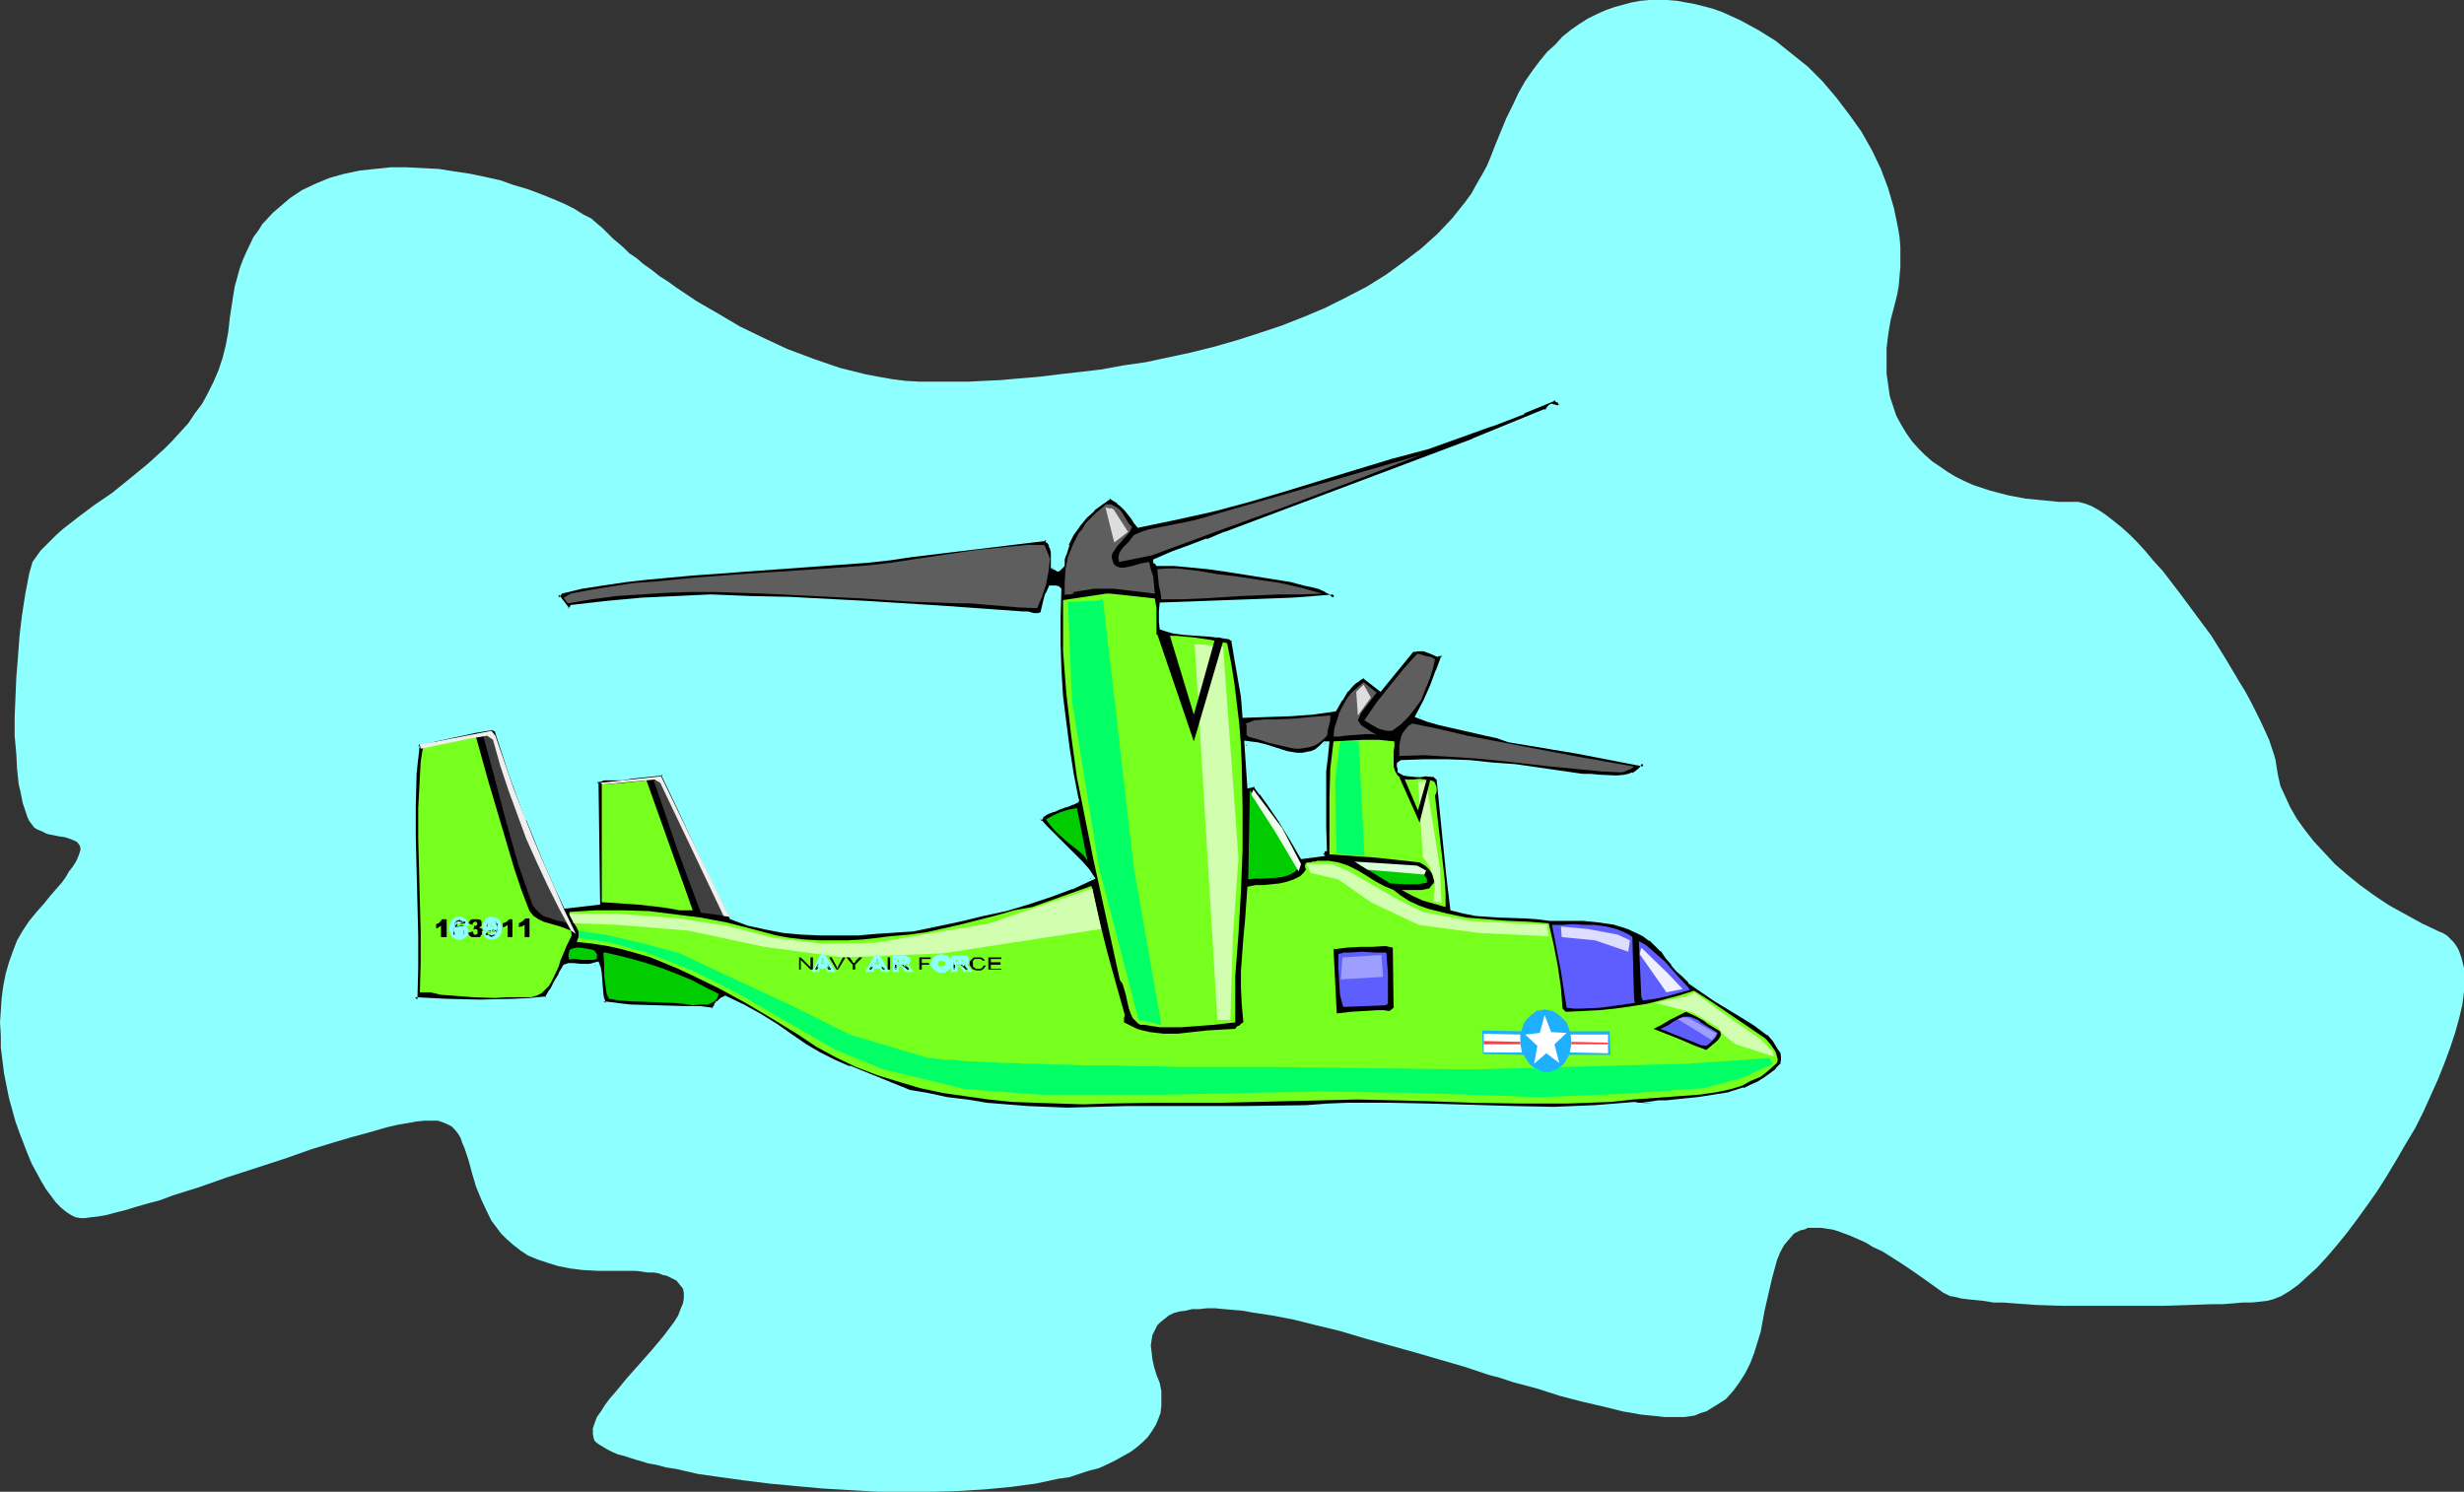<?xml version="1.0" encoding="UTF-8" standalone="no"?>
<svg
   version="1.0"
   width="129.724mm"
   height="78.546mm"
   id="svg90"
   sodipodi:docname="Plane 274.wmf"
   xmlns:inkscape="http://www.inkscape.org/namespaces/inkscape"
   xmlns:sodipodi="http://sodipodi.sourceforge.net/DTD/sodipodi-0.dtd"
   xmlns="http://www.w3.org/2000/svg"
   xmlns:svg="http://www.w3.org/2000/svg">
  <rect width="100%" height="100%" fill="#333333" stroke="none"/>
  <sodipodi:namedview
     id="namedview90"
     pagecolor="#ffffff"
     bordercolor="#000000"
     borderopacity="0.25"
     inkscape:showpageshadow="2"
     inkscape:pageopacity="0.0"
     inkscape:pagecheckerboard="0"
     inkscape:deskcolor="#d1d1d1"
     inkscape:document-units="mm" />
  <defs
     id="defs1">
    <pattern
       id="WMFhbasepattern"
       patternUnits="userSpaceOnUse"
       width="6"
       height="6"
       x="0"
       y="0" />
  </defs>
  <path
     style="fill:#8effff;fill-opacity:1;fill-rule:evenodd;stroke:none"
     d="m 182.931,75.954 -2.747,-0.162 -2.586,-0.323 -2.747,-0.485 -2.586,-0.485 -2.586,-0.646 -2.586,-0.646 -5.171,-1.778 -5.171,-1.939 -4.848,-2.262 -4.686,-2.262 -4.363,-2.586 -4.202,-2.424 -3.878,-2.586 -1.778,-1.293 -1.778,-1.131 -1.616,-1.293 -1.616,-1.131 -1.293,-1.131 -1.454,-0.97 -1.131,-1.131 -1.131,-0.97 -0.97,-0.808 -0.808,-0.808 -0.646,-0.646 -0.646,-0.646 -0.97,-0.808 -1.293,-1.131 -1.616,-0.808 -1.778,-1.131 -1.939,-0.97 -2.262,-0.97 -2.424,-0.97 -2.586,-0.97 -2.747,-0.808 -2.747,-0.97 -2.909,-0.646 -3.07,-0.646 -3.232,-0.485 -3.07,-0.485 -3.232,-0.162 -3.232,-0.162 h -3.07 l -3.07,0.323 -3.07,0.323 -3.07,0.646 -2.909,0.808 -2.747,1.131 -2.747,1.293 -2.424,1.616 -2.262,1.939 -1.131,0.97 -2.101,2.262 -0.808,1.293 -0.97,1.293 -1.454,3.07 -0.646,1.454 -0.646,1.778 -0.485,1.778 -0.485,1.778 -0.323,1.939 -0.323,2.101 -0.323,2.101 -0.323,2.909 -0.485,2.586 -0.646,2.586 -0.808,2.424 -0.97,2.262 -1.131,2.262 -1.131,2.101 -1.454,1.939 -1.293,1.939 -1.616,1.778 -1.616,1.778 -1.616,1.616 -3.394,3.07 -3.555,2.909 -3.394,2.747 -3.555,2.424 -3.232,2.424 -2.909,2.262 -1.293,1.131 -1.131,1.131 -1.131,1.131 -0.97,0.97 -0.808,1.131 -0.808,1.131 -0.323,1.131 -0.323,1.131 -0.808,4.202 -0.646,4.202 -0.485,4.04 -0.323,4.363 -0.323,4.04 -0.162,3.879 -0.162,3.879 v 3.717 l 0.323,3.555 0.162,3.07 0.323,3.07 0.323,1.293 0.485,2.424 0.323,0.97 0.323,0.97 0.323,0.97 0.323,0.646 0.485,0.646 0.485,0.646 0.485,0.323 1.131,0.485 0.97,0.485 2.424,0.485 1.131,0.162 0.97,0.323 0.808,0.323 0.646,0.323 0.485,0.646 0.162,0.485 v 0.485 l -0.162,0.485 -0.162,0.485 -0.323,0.808 -0.323,0.646 -0.646,0.97 -0.646,0.808 -0.646,1.131 -0.808,1.131 -1.131,1.293 -1.131,1.293 -1.293,1.616 -1.454,1.616 -1.454,1.778 -1.293,1.939 -1.131,1.939 -0.808,2.101 -0.808,2.262 -0.646,2.262 -0.485,2.424 -0.323,2.424 -0.162,2.424 L 0,203.46 l 0.162,2.586 v 2.424 l 0.323,2.586 0.323,2.586 0.485,2.424 0.485,2.424 1.293,4.687 0.808,2.262 0.808,2.101 0.808,2.101 0.808,1.939 0.97,1.778 0.97,1.778 0.97,1.616 0.97,1.293 0.97,1.293 0.97,0.97 0.97,0.808 0.97,0.646 0.97,0.485 0.97,0.162 h 0.97 l 1.131,-0.162 1.454,-0.162 1.778,-0.323 1.778,-0.485 1.939,-0.485 2.101,-0.646 2.262,-0.646 2.424,-0.646 2.586,-0.97 5.171,-1.616 5.494,-1.939 11.474,-3.717 5.494,-1.939 5.333,-1.616 2.747,-0.808 2.424,-0.646 2.262,-0.646 2.262,-0.646 2.101,-0.485 1.939,-0.323 1.778,-0.323 1.616,-0.162 h 1.454 1.131 l 0.97,0.323 0.808,0.323 0.97,0.485 0.646,0.646 0.646,0.808 0.485,0.808 0.323,0.97 0.485,1.131 0.808,2.424 0.646,2.424 0.808,2.747 1.131,2.747 1.293,2.747 0.646,1.293 0.97,1.293 0.97,1.293 1.131,1.131 1.293,1.131 1.454,1.131 1.454,0.97 1.939,0.808 1.939,0.646 2.101,0.646 2.424,0.485 2.586,0.323 3.07,0.162 h 3.07 3.07 1.293 l 1.293,0.162 1.131,0.162 h 1.131 l 0.97,0.162 0.808,0.323 0.808,0.162 0.646,0.323 1.293,0.646 0.646,0.808 0.646,0.808 0.162,0.808 v 1.131 l -0.162,0.97 -0.485,1.131 -0.485,1.293 -0.808,1.293 -0.97,1.293 -0.97,1.293 -2.424,2.909 -2.424,2.747 -2.586,2.909 -2.262,2.747 -1.131,1.293 -0.97,1.293 -0.808,1.293 -0.808,1.131 -0.485,1.293 -0.323,0.97 v 1.131 l 0.162,0.808 0.162,0.485 0.485,0.485 0.485,0.323 0.808,0.485 0.808,0.485 0.97,0.485 1.131,0.485 1.293,0.323 1.454,0.485 1.616,0.485 1.616,0.485 1.778,0.323 1.778,0.485 2.101,0.323 4.202,0.97 4.525,0.646 4.686,0.646 5.171,0.646 5.171,0.485 5.333,0.485 5.494,0.323 5.494,0.323 h 5.494 5.494 l 5.333,-0.162 5.171,-0.323 5.01,-0.485 4.848,-0.646 2.262,-0.485 2.262,-0.485 2.262,-0.323 1.939,-0.646 1.939,-0.646 1.939,-0.485 1.778,-0.808 1.616,-0.808 1.454,-0.808 1.454,-0.808 1.293,-0.97 1.131,-0.97 0.97,-0.97 0.808,-1.131 0.808,-1.293 0.485,-1.131 0.485,-1.293 0.162,-1.454 v -1.454 -1.454 l -0.323,-1.616 -0.646,-1.616 -0.485,-1.616 -0.323,-1.454 -0.162,-1.454 -0.162,-1.293 0.162,-1.131 0.162,-0.97 0.485,-0.97 0.485,-0.97 0.646,-0.646 0.808,-0.646 0.808,-0.646 0.97,-0.485 1.131,-0.323 1.293,-0.162 1.293,-0.323 h 1.454 l 1.454,-0.162 h 1.616 l 1.778,0.162 1.778,0.162 1.939,0.162 1.778,0.323 4.202,0.646 4.202,0.808 4.525,1.131 4.686,1.131 4.848,1.454 9.858,2.747 10.019,2.909 4.848,1.616 2.424,0.646 2.424,0.808 4.848,1.293 4.525,1.454 4.363,1.131 4.202,0.97 3.878,0.97 1.939,0.323 1.778,0.323 1.616,0.162 1.616,0.162 1.454,0.162 h 1.454 1.293 1.131 l 1.131,-0.162 0.97,-0.162 1.131,-0.485 1.131,-0.323 2.101,-1.293 1.778,-1.131 1.454,-1.616 1.293,-1.778 1.131,-1.778 0.97,-1.939 0.808,-2.101 0.646,-2.101 0.646,-2.101 0.808,-4.363 0.485,-2.101 0.97,-4.202 0.485,-1.778 0.485,-1.778 0.646,-1.616 0.808,-1.454 0.97,-1.131 0.97,-1.131 1.293,-0.646 0.808,-0.162 0.646,-0.323 h 0.97 0.808 0.97 l 0.97,0.162 1.131,0.162 1.131,0.323 1.293,0.485 1.293,0.485 1.454,0.646 1.454,0.646 1.616,0.97 1.778,0.808 1.778,1.131 1.778,1.131 1.939,1.293 2.101,1.454 2.262,1.616 2.262,1.616 0.646,0.323 0.646,0.323 0.97,0.162 1.293,0.323 1.293,0.162 1.616,0.162 1.616,0.162 1.939,0.323 h 1.939 l 2.101,0.162 2.262,0.162 2.262,0.162 5.01,0.162 h 5.01 10.342 5.01 l 5.01,-0.162 4.525,-0.162 h 2.101 l 2.101,-0.162 1.778,-0.162 h 1.778 l 1.616,-0.162 1.454,-0.162 0.646,-0.162 0.646,-0.162 0.808,-0.323 0.808,-0.323 1.616,-0.97 1.778,-1.293 1.778,-1.616 1.939,-1.778 1.939,-2.101 1.939,-2.262 2.101,-2.586 1.939,-2.586 2.101,-2.909 1.939,-2.747 1.939,-3.07 1.939,-3.232 1.778,-3.07 1.939,-3.232 1.616,-3.232 1.454,-3.232 1.454,-3.232 1.293,-3.232 1.131,-3.071 0.97,-2.909 0.808,-2.909 0.646,-2.747 0.323,-2.586 v -2.424 -2.262 l -0.485,-1.939 -0.323,-0.97 -0.323,-0.808 -0.485,-0.808 -0.485,-0.646 -0.646,-0.646 -0.646,-0.646 -0.808,-0.485 -0.808,-0.323 -3.394,-1.616 -3.232,-1.778 -3.232,-1.778 -2.909,-1.939 -2.909,-2.101 -2.586,-2.101 -2.424,-2.101 -2.101,-2.262 -2.101,-2.262 -1.778,-2.262 -1.616,-2.262 -1.293,-2.262 -0.97,-2.101 -0.97,-2.101 -0.485,-2.101 -0.323,-1.939 -0.162,-1.131 -0.323,-1.131 -0.485,-1.454 -0.485,-1.454 -0.808,-1.778 -0.808,-1.778 -0.97,-1.939 -0.97,-1.939 -1.131,-2.101 -1.293,-2.101 -2.586,-4.363 -2.909,-4.687 -3.232,-4.363 -3.232,-4.363 -3.232,-4.202 -1.778,-1.939 -1.616,-1.939 -1.616,-1.778 -1.616,-1.616 -1.616,-1.454 -1.616,-1.293 -1.454,-1.131 -1.454,-0.97 -1.454,-0.808 -1.293,-0.485 -1.293,-0.323 h -1.131 -1.293 -1.454 l -3.232,-0.323 -3.394,-0.323 -3.394,-0.646 -3.717,-0.97 -3.394,-1.131 -1.778,-0.808 -1.616,-0.808 -1.616,-0.97 -1.616,-1.131 -1.454,-0.97 -1.454,-1.293 -1.293,-1.293 -1.293,-1.454 -1.131,-1.616 -0.97,-1.616 -0.97,-1.778 -0.646,-1.939 -0.646,-1.939 -0.323,-2.262 -0.323,-2.262 v -2.586 -2.424 l 0.323,-2.747 0.485,-2.909 0.808,-3.07 0.485,-1.939 0.323,-1.778 0.162,-1.939 0.162,-1.939 V 51.067 49.128 l -0.162,-1.939 -0.323,-1.939 -0.808,-3.879 -1.131,-3.879 -1.454,-3.879 -1.778,-3.717 -2.101,-3.717 -2.424,-3.394 -2.586,-3.394 -2.747,-3.232 -2.909,-2.909 -3.232,-2.586 -3.232,-2.586 -3.394,-2.101 -3.555,-1.939 -3.555,-1.616 -1.778,-0.646 -1.778,-0.485 -1.939,-0.485 -1.778,-0.323 -1.778,-0.323 L 331.764,0 h -1.778 -1.778 l -1.778,0.162 -1.778,0.323 -1.778,0.485 -1.778,0.485 -1.778,0.646 -1.778,0.808 -1.616,0.808 -1.778,1.131 -1.616,1.131 -1.616,1.293 -1.454,1.616 -1.616,1.454 -1.454,1.778 -1.454,1.939 -1.454,2.101 -1.293,2.262 -1.131,2.424 -1.293,2.586 -1.131,2.747 -1.131,2.747 -0.808,2.101 -0.808,1.939 -0.97,1.778 -1.131,1.939 -0.97,1.778 -1.293,1.778 -1.293,1.616 -1.293,1.616 -2.909,3.07 -3.232,2.909 -3.394,2.586 -3.555,2.586 -3.878,2.424 -4.04,2.101 -4.202,2.101 -4.202,1.778 -4.525,1.778 -4.363,1.454 -4.525,1.454 -4.525,1.293 -4.525,1.131 -4.525,0.97 -4.525,0.97 -4.525,0.646 -4.363,0.808 -4.202,0.485 -4.202,0.485 -4.04,0.485 -3.878,0.323 -3.555,0.323 -3.394,0.162 -3.232,0.162 h -2.909 -4.848 z"
     id="path1" />
  <path
     style="fill:#000000;fill-opacity:1;fill-rule:evenodd;stroke:none"
     d="m 263.569,148.03 -0.808,0.808 -0.97,0.646 -0.808,0.323 -0.97,0.323 -0.97,0.162 h -0.97 l -2.101,-0.323 -4.04,-1.293 -1.939,-0.485 -1.939,-0.323 0.646,8.565 0.97,-0.323 1.293,1.778 1.454,1.616 2.424,3.555 2.101,3.717 2.101,3.879 4.525,-0.808 -0.162,-5.333 v -5.495 l 0.162,-5.495 0.162,-2.747 0.323,-2.747 z m 47.026,-67.712 v 0.323 l -0.162,0.323 -0.323,0.162 -0.485,-0.162 h -0.485 l -0.323,-0.162 -0.162,0.162 -0.485,0.323 -0.323,0.485 -0.162,0.162 h -0.323 l -14.221,5.656 -49.288,18.585 -3.555,1.454 -3.394,1.293 -3.555,1.293 -3.555,1.293 v 0.162 l 0.162,0.162 0.323,0.323 h 3.394 l 3.394,0.323 3.394,0.323 3.394,0.485 13.251,2.262 2.262,0.485 2.424,0.485 0.97,0.323 1.131,0.646 0.97,0.485 0.808,0.808 -4.202,0.323 -4.363,0.323 -8.565,0.323 -8.726,0.162 -8.565,0.485 -0.162,1.131 v 1.131 1.131 l 0.162,1.131 0.97,0.323 1.293,0.323 2.424,0.323 2.424,0.162 2.262,0.162 1.454,0.323 h 0.485 0.646 l 1.293,0.162 0.485,0.162 0.485,0.323 0.485,3.879 0.808,3.717 0.646,3.879 0.162,1.939 0.162,1.778 h 4.363 l 4.686,-0.323 4.525,-0.323 2.262,-0.323 2.101,-0.323 0.97,-1.939 1.293,-1.778 0.808,-0.97 0.646,-0.646 0.97,-0.646 0.97,-0.646 3.394,2.586 6.141,-7.434 0.485,-0.323 0.646,-0.162 h 0.808 l 0.646,0.162 1.293,0.323 1.293,0.646 0.323,-0.162 h 0.646 l 0.323,0.485 -1.131,3.07 -1.131,2.909 -1.454,3.07 -1.454,2.747 2.101,0.97 2.262,0.646 9.211,1.939 2.262,0.646 2.262,0.646 6.626,1.293 6.787,1.131 13.413,2.424 -0.323,0.808 -0.485,0.485 -0.646,0.485 -0.646,0.323 -0.808,0.323 -0.808,0.162 -1.616,0.162 -3.555,-0.162 -1.778,-0.162 h -1.454 l -8.888,-1.293 -4.525,-0.646 -4.525,-0.485 -4.525,-0.323 -4.525,-0.162 h -4.525 l -4.686,0.162 -0.162,0.162 -0.162,0.162 v 0.485 l 0.162,0.485 -0.162,0.485 0.97,0.323 0.808,0.162 1.778,0.162 h 0.808 l 0.808,-0.162 1.778,0.162 0.97,0.808 0.646,6.626 0.646,6.303 0.646,6.464 0.646,6.464 2.424,0.485 2.424,0.485 4.848,0.323 4.848,0.162 2.424,0.323 2.424,0.162 h 3.394 l 3.232,0.162 3.394,0.162 3.07,0.646 1.454,0.323 1.616,0.646 1.293,0.646 1.454,0.646 1.293,0.808 1.131,1.131 1.131,1.131 1.131,1.293 0.97,1.454 0.97,1.131 1.293,1.131 1.131,1.131 2.424,1.939 2.586,1.778 5.333,3.07 2.747,1.778 2.586,1.778 1.131,1.454 1.131,1.454 0.323,0.808 0.323,0.808 v 0.808 l -0.162,0.97 -1.131,1.131 -1.131,0.97 -1.293,0.97 -1.293,0.808 -1.454,0.646 -1.293,0.485 -3.07,0.97 -3.07,0.485 -3.07,0.485 -3.232,0.323 -3.07,0.323 h -0.808 -0.808 l -3.07,0.485 h -0.808 l -0.808,-0.162 -4.04,0.323 -4.04,0.323 -8.08,0.162 h -8.08 l -16.483,-0.485 -8.08,-0.162 h -8.403 l -4.04,0.162 -4.202,0.162 -11.797,0.323 h -11.797 -11.958 l -5.979,0.162 -5.979,0.162 -4.04,-0.162 -4.04,-0.162 -3.878,-0.323 -4.04,-0.485 -4.04,-0.485 -3.878,-0.485 -3.878,-0.808 -3.717,-0.808 -5.979,-2.262 -5.979,-2.424 -2.909,-1.293 -2.909,-1.454 -2.747,-1.616 -2.747,-1.778 -3.232,-2.262 -3.232,-1.939 -3.394,-1.939 -3.394,-1.778 -0.808,0.485 -0.485,0.646 -0.485,0.646 -0.646,0.646 -2.586,-0.162 -2.747,-0.162 h -5.494 l -5.656,-0.323 -2.747,-0.162 -2.586,-0.323 -0.323,-0.97 -0.162,-0.97 -0.323,-4.04 -0.162,-0.97 -0.323,-0.808 -0.808,0.162 -0.646,0.162 h -1.616 l -1.616,-0.162 h -0.808 l -0.808,0.162 -0.97,1.616 -0.808,1.616 -0.97,1.616 -0.97,1.616 -3.232,0.162 -3.394,0.323 H 95.505 88.88 l -6.302,-0.323 0.162,-6.303 v -6.464 l -0.323,-13.09 -0.162,-6.464 v -6.303 l 0.323,-6.303 0.162,-3.07 0.323,-2.909 3.555,-0.808 7.595,-1.778 3.878,-0.646 0.646,0.485 3.07,8.888 3.232,8.888 3.717,8.727 1.778,4.363 2.101,4.363 6.302,-0.808 -0.323,-24.241 0.808,-0.323 0.808,-0.323 h 1.778 0.97 0.97 0.97 l 0.808,-0.323 6.141,-0.485 3.555,7.111 3.232,7.111 3.394,7.272 3.555,7.111 3.394,1.131 3.555,0.97 3.555,0.646 3.555,0.323 3.717,0.162 h 3.555 l 3.878,-0.162 3.717,-0.323 7.272,-0.485 9.05,-1.939 4.686,-0.97 4.525,-1.131 4.363,-1.293 4.363,-1.293 4.363,-1.778 4.202,-1.778 -0.97,-1.454 -1.293,-1.454 -2.747,-2.747 -2.909,-2.909 -1.454,-1.454 -1.293,-1.616 0.646,-0.646 0.646,-0.485 0.646,-0.323 0.808,-0.323 0.97,-0.323 1.778,-0.646 0.808,-0.485 h 0.485 l 0.162,-0.162 h 0.162 l 0.485,-0.162 v -0.323 -0.323 l -1.131,-5.01 -0.808,-5.01 -0.646,-5.171 -0.485,-5.171 -0.323,-5.171 -0.162,-5.171 v -5.333 -5.495 l -0.162,-0.162 -0.162,-0.162 h -0.323 -0.646 l -0.323,-0.162 -0.646,1.293 -0.485,1.293 -0.646,2.586 -0.323,0.323 h -0.485 -0.97 l -0.97,-0.162 -1.131,-0.162 -7.918,-0.485 -7.757,-0.646 -15.352,-0.808 -15.352,-0.808 -7.757,-0.323 -7.918,-0.162 -6.787,0.162 -6.949,0.485 -6.949,0.646 -6.787,0.646 -0.323,0.323 -0.162,0.323 h -0.162 -0.485 l -1.939,-2.747 0.808,-0.97 4.202,-0.808 4.202,-0.808 4.202,-0.646 4.363,-0.485 8.726,-0.808 8.726,-0.646 8.888,-0.485 8.888,-0.646 8.726,-0.808 4.363,-0.485 4.363,-0.485 26.826,-3.394 0.485,0.646 0.485,0.646 0.323,0.646 0.162,0.808 v 1.454 1.454 l 0.485,0.323 0.323,0.162 h 0.323 l 0.646,-0.808 0.162,-1.131 0.162,-0.97 0.646,-2.101 0.97,-1.939 1.131,-1.778 1.454,-1.778 1.616,-1.454 1.616,-1.293 1.778,-1.131 0.808,0.323 0.808,0.646 0.808,0.646 0.808,0.808 1.293,1.616 0.646,0.808 0.485,0.808 7.434,-1.454 7.272,-1.778 7.272,-1.939 7.11,-1.939 14.221,-4.363 7.11,-2.101 7.11,-2.101 6.302,-2.262 6.302,-2.262 6.464,-2.424 6.141,-2.586 0.485,0.162 0.323,0.162 0.323,0.323 z"
     id="path2" />
  <path
     style="fill:#8effff;fill-opacity:1;fill-rule:evenodd;stroke:none"
     d="m 263.408,147.545 -0.97,0.97 v 0 l -0.808,0.646 v 0 l -0.808,0.323 v 0 l -0.97,0.162 h 0.162 l -0.97,0.162 v 0 h -0.97 v 0 l -1.939,-0.323 v 0 l -4.04,-1.293 -1.939,-0.485 h -0.162 l -2.424,-0.323 0.646,9.535 1.454,-0.323 -0.323,-0.162 1.293,1.778 v -0.162 l 1.293,1.778 2.424,3.555 2.262,3.717 v 0 l 2.262,3.879 4.848,-0.646 -0.485,-0.485 v 0 h 0.808 l -0.162,-5.333 v -5.495 -5.495 l 0.323,-2.747 v 0.162 l 0.323,-3.394 h -1.131 l 0.162,0.97 h 0.485 l -0.485,-0.646 -0.323,2.909 v 0 l -0.162,2.747 -0.162,5.495 v 5.495 l 0.323,5.333 h 0.808 v -0.485 l -5.01,0.808 0.323,0.162 -2.101,-3.717 v 0 l -2.101,-3.717 -2.424,-3.555 -1.293,-1.778 h -0.162 l -1.454,-1.939 -1.293,0.323 0.485,0.323 -0.646,-8.403 -0.485,0.485 1.939,0.323 v 0 l 1.939,0.485 4.202,1.131 v 0 l 1.939,0.323 h 0.162 0.97 v 0 h 0.97 0.162 l 0.97,-0.323 v 0 l 0.97,-0.485 0.808,-0.646 h 0.162 l 0.808,-0.808 -0.323,0.162 z"
     id="path3" />
  <path
     style="fill:#8effff;fill-opacity:1;fill-rule:evenodd;stroke:none"
     d="m 310.11,80.479 v -0.162 0.323 0 0.162 -0.162 0 h 0.162 -0.162 0.162 -0.485 v 0 l -0.485,-0.162 h -0.162 l -0.323,-0.162 -0.485,0.162 -0.485,0.485 -0.323,0.485 -0.162,0.162 0.323,-0.162 h -0.485 l -14.221,5.818 h 0.162 l -49.45,18.585 h -0.162 l -3.394,1.454 v -0.162 l -3.394,1.293 -3.555,1.293 v 0 l -3.717,1.616 v 0.646 l 0.162,0.162 h 0.162 l 0.323,0.485 h 3.555 v 0 l 3.394,0.323 3.394,0.323 3.394,0.485 13.251,2.101 h -0.162 l 2.424,0.646 2.262,0.485 1.131,0.323 h -0.162 l 1.131,0.485 h -0.162 l 0.97,0.485 v 0 l 0.808,0.808 0.162,-0.808 -4.202,0.323 h 0.162 l -4.363,0.323 -8.565,0.323 -8.726,0.323 -9.05,0.323 -0.162,1.616 v 0 1.131 1.131 0 l 0.162,1.454 1.454,0.485 1.131,0.323 v 0 l 2.424,0.323 h 0.162 l 2.424,0.162 h -0.162 l 2.424,0.162 1.293,0.162 h 0.646 v 0 l 0.646,0.162 1.131,0.162 v 0 l 0.485,0.162 h -0.162 l 0.485,0.323 -0.162,-0.323 0.646,3.879 0.646,3.717 0.646,3.717 0.162,1.939 v 0 l 0.162,2.262 4.848,-0.162 4.686,-0.162 v 0 l 4.525,-0.323 2.262,-0.323 2.262,-0.323 1.293,-2.262 v 0.162 l 1.131,-1.939 v 0.162 l 0.808,-0.97 0.646,-0.646 v 0 l 0.97,-0.646 h -0.162 l 0.97,-0.485 h -0.323 l 3.555,2.747 6.464,-7.919 -0.162,0.162 0.485,-0.323 v 0.162 l 0.646,-0.162 h -0.162 0.808 -0.162 0.808 -0.162 l 1.293,0.485 v 0 l 1.454,0.646 0.646,-0.323 -0.323,0.162 h 0.646 l -0.323,-0.162 0.323,0.485 -0.162,-0.485 -1.131,3.071 V 133.324 l -1.131,3.07 v 0 l -1.293,2.909 -1.778,3.394 2.586,0.97 v 0 l 2.262,0.646 9.211,2.101 2.262,0.485 2.262,0.808 v 0 l 6.787,1.131 6.787,1.131 13.413,2.586 -0.323,-0.646 -0.485,0.808 0.162,-0.162 -0.485,0.485 v 0 l -0.646,0.485 v 0 l -0.485,0.323 v -0.162 l -0.808,0.323 -0.808,0.162 h 0.162 l -1.778,0.162 h 0.162 l -3.555,-0.162 v 0 l -1.616,-0.162 h -1.616 v 0 l -8.888,-1.293 -4.525,-0.646 -4.525,-0.323 -4.525,-0.485 v 0 l -4.525,-0.162 h -4.525 l -4.686,0.162 -0.485,0.323 -0.323,0.323 v 0.646 l 0.162,0.485 v -0.162 0.808 l 1.131,0.646 0.97,0.162 1.778,0.162 h 0.808 l 0.808,-0.162 v 0 l 1.778,0.162 -0.323,-0.162 0.97,0.808 -0.162,-0.162 0.646,6.464 0.646,6.464 0.646,6.303 0.808,6.787 2.586,0.646 v 0 l 2.424,0.485 4.848,0.323 h 0.162 l 4.848,0.162 v 0 l 2.424,0.162 2.424,0.323 v 0 h 3.394 3.232 v 0 l 3.232,0.323 3.232,0.485 h -0.162 l 1.616,0.485 1.454,0.485 h -0.162 l 1.454,0.646 1.293,0.646 v 0 l 1.293,0.97 v -0.162 l 1.131,1.131 1.131,1.131 v -0.162 l 0.97,1.454 1.131,1.293 v 0.162 l 0.97,1.131 1.293,1.131 1.131,1.131 v 0.162 l 2.586,1.778 2.586,1.778 5.333,3.232 2.586,1.616 2.586,1.939 v -0.162 l 1.131,1.293 v 0 l 0.97,1.616 0.485,0.646 v -0.162 l 0.162,0.97 v -0.162 0.808 0 l -0.162,0.97 0.162,-0.323 -1.131,1.131 h 0.162 l -1.293,0.97 v 0 l -1.131,0.808 v 0 l -1.293,0.808 -1.454,0.646 -1.293,0.646 v -0.162 l -3.07,0.97 h 0.162 l -3.07,0.485 -3.07,0.485 -3.232,0.323 -3.07,0.323 h 0.162 -0.97 -0.808 l -3.232,0.485 3.394,0.323 h -0.162 0.808 v 0 l 0.808,0.162 3.232,-0.323 3.07,-0.323 3.232,-0.485 3.07,-0.646 v 0 l 3.07,-0.808 v -0.162 l 1.454,-0.485 1.293,-0.646 1.293,-0.808 h 0.162 l 1.131,-0.808 v -0.162 l 1.293,-0.97 v 0 l 1.131,-1.293 0.323,-0.97 v -1.131 l -0.323,-0.808 -0.485,-0.97 -1.131,-1.454 v 0 l -1.131,-1.454 -2.586,-1.939 -2.747,-1.616 -5.333,-3.232 -2.586,-1.616 -2.424,-1.939 v 0 l -1.131,-1.131 -1.293,-1.131 -0.97,-1.131 v 0 l -0.97,-1.293 -0.97,-1.454 h -0.162 l -1.131,-1.131 -1.131,-1.131 h -0.162 l -1.293,-0.808 v 0 l -1.454,-0.808 -1.293,-0.646 h -0.162 l -1.454,-0.485 -1.454,-0.485 h -0.162 l -3.07,-0.646 -3.232,-0.162 h -0.162 l -3.232,-0.162 h -3.394 0.162 l -2.424,-0.162 -2.424,-0.162 h -0.162 l -4.848,-0.323 v 0 l -4.848,-0.323 -2.424,-0.323 v 0 l -2.262,-0.646 0.323,0.323 -0.646,-6.464 -0.808,-6.303 -0.646,-6.303 -0.646,-6.787 -1.131,-1.131 h -1.939 v 0 h -0.808 v 0 h -0.808 -1.778 0.162 l -0.808,-0.323 v 0.162 l -0.808,-0.485 0.162,0.485 0.162,-0.646 -0.162,-0.485 v 0.162 -0.485 l -0.162,0.323 0.162,-0.323 -0.162,0.162 0.323,-0.162 -0.323,0.162 4.686,-0.162 h 4.525 l 4.525,0.162 h -0.162 l 4.525,0.323 4.525,0.485 4.525,0.646 8.888,1.293 h 0.162 1.454 v 0 l 1.616,0.162 h 0.162 3.555 v 0 h 1.778 v 0 l 0.808,-0.323 0.808,-0.162 v 0 l 0.646,-0.323 v 0 l 0.808,-0.646 0.485,-0.646 0.646,-1.131 -13.898,-2.747 -6.787,-1.131 -6.787,-1.293 h 0.162 l -2.262,-0.646 -2.262,-0.646 -9.211,-1.939 -2.262,-0.646 v 0 l -2.101,-0.808 0.162,0.646 1.616,-2.909 1.293,-3.07 h 0.162 l 1.131,-2.909 v -0.162 l 1.131,-3.232 -0.646,-0.808 h -0.808 l -0.485,0.323 h 0.323 l -1.293,-0.646 v 0 l -1.454,-0.485 -0.646,-0.162 v 0 h -0.808 l -0.808,0.162 -0.646,0.323 -6.141,7.757 0.485,-0.162 -3.394,-2.747 -1.293,0.646 h -0.162 l -0.808,0.646 -0.162,0.162 -0.646,0.646 -0.808,0.97 v 0 l -1.293,1.939 v 0 l -1.131,1.939 0.323,-0.323 -2.101,0.323 -2.262,0.323 -4.525,0.485 h 0.162 l -4.686,0.162 -4.363,0.162 0.323,0.323 v -1.778 -0.162 l -0.323,-1.939 -0.485,-3.717 -0.808,-3.717 -0.646,-4.04 -0.646,-0.485 -0.646,-0.323 -1.131,-0.162 h -0.646 -0.162 -0.485 v 0 l -1.293,-0.162 -2.424,-0.323 v 0 l -2.424,-0.162 v 0 l -2.424,-0.323 v 0 l -1.131,-0.323 -0.97,-0.323 0.323,0.323 -0.162,-1.131 v 0.162 l -0.162,-1.131 0.162,-1.131 v 0.162 l 0.162,-1.131 -0.485,0.323 8.565,-0.485 8.726,-0.162 8.565,-0.323 4.363,-0.323 v 0 l 5.171,-0.485 -1.616,-1.454 -0.808,-0.646 h -0.162 l -1.131,-0.485 v 0 l -1.131,-0.323 -2.262,-0.646 -2.262,-0.485 v 0 l -13.413,-2.101 -3.394,-0.646 -3.394,-0.323 -3.232,-0.323 h -0.162 -3.394 l 0.323,0.162 -0.323,-0.323 v 0 l -0.162,-0.162 0.162,0.323 v -0.162 l -0.162,0.485 3.394,-1.454 v 0 l 3.394,-1.131 3.555,-1.293 v -0.162 l 3.555,-1.293 h -0.162 l 49.45,-18.585 h 0.162 l 14.059,-5.818 -0.162,0.162 0.485,-0.162 0.323,-0.162 0.323,-0.485 0.485,-0.323 h -0.323 0.323 -0.323 0.323 v 0 l 0.646,0.162 v 0 l 0.646,0.162 0.323,-0.162 0.323,-0.323 0.162,-0.323 v -0.485 z"
     id="path4" />
  <path
     style="fill:#8effff;fill-opacity:1;fill-rule:evenodd;stroke:none"
     d="m 326.755,219.459 h 0.162 -0.808 v 0 l -0.808,-0.162 -4.04,0.323 -4.04,0.323 v 0 l -8.08,0.323 -8.08,-0.162 -16.483,-0.485 -8.08,-0.162 h -8.403 l -4.04,0.162 -4.202,0.323 -11.797,0.162 h -11.797 -11.958 l -5.979,0.162 -5.979,0.162 -4.04,-0.162 -4.04,-0.162 h 0.162 l -4.04,-0.323 -4.04,-0.323 -3.878,-0.646 -4.04,-0.485 -3.717,-0.808 -3.878,-0.646 h 0.162 l -5.979,-2.424 -5.979,-2.424 v 0.162 l -2.909,-1.293 -2.909,-1.454 -2.747,-1.616 v 0 l -2.586,-1.778 -3.232,-2.262 -3.394,-2.101 -3.232,-1.778 v 0 l -3.717,-1.778 -0.97,0.485 -0.646,0.646 h -0.162 l -0.485,0.646 h 0.162 l -0.646,0.808 0.323,-0.162 -2.586,-0.323 v 0 h -2.747 l -5.494,-0.162 -5.656,-0.162 -2.747,-0.323 h 0.162 l -2.747,-0.323 0.485,0.323 -0.323,-0.97 v 0.162 l -0.162,-0.97 v 0 l -0.323,-4.04 v -0.162 l -0.162,-0.808 v -0.162 l -0.485,-1.293 -1.293,0.323 h 0.162 l -0.808,0.162 h 0.162 -1.616 v 0 l -1.616,-0.162 h -0.97 l -0.97,0.323 -0.97,1.616 v 0.162 l -0.97,1.616 -0.808,1.616 v -0.162 l -0.97,1.616 0.323,-0.162 -3.394,0.323 h 0.162 l -3.394,0.162 -6.626,0.162 -6.626,-0.162 -6.302,-0.323 0.485,0.485 0.162,-6.303 v -6.464 l -0.323,-13.09 -0.162,-6.464 v -6.303 l 0.162,-6.303 0.323,-3.07 v 0.162 l 0.323,-3.07 -0.323,0.485 3.555,-0.97 7.595,-1.616 h -0.162 l 3.878,-0.646 h -0.323 l 0.808,0.323 -0.162,-0.162 2.909,8.888 3.232,8.888 h 0.162 l 3.555,8.727 1.939,4.363 2.101,4.525 7.11,-0.808 -0.323,-24.564 -0.323,0.485 0.808,-0.485 -0.162,0.162 0.808,-0.323 v 0 h 1.778 0.97 0.97 l 0.97,-0.162 v 0 l 0.808,-0.162 v 0 l 6.141,-0.646 -0.323,-0.162 3.394,7.111 3.394,7.272 3.394,7.111 3.555,7.272 3.555,1.293 3.717,0.808 v 0 l 3.394,0.646 3.555,0.323 h 0.162 l 3.717,0.162 h 3.555 3.878 l 3.717,-0.323 v 0 l 7.272,-0.485 9.211,-1.939 v 0 l 4.686,-1.131 4.525,-0.97 4.363,-1.293 4.363,-1.454 4.363,-1.616 h 0.162 l 4.525,-2.101 -1.293,-1.939 v 0 l -1.293,-1.454 -2.747,-2.747 -2.909,-2.909 -1.454,-1.454 v 0 l -1.293,-1.454 0.162,0.485 0.485,-0.646 h -0.162 l 0.646,-0.485 v 0 l 0.646,-0.323 v 0 l 0.808,-0.323 h 0.162 l 0.808,-0.323 h -0.162 l 1.778,-0.646 h 0.162 l 0.808,-0.323 v 0 l 0.323,-0.162 h 0.162 l 0.323,-0.162 0.646,-0.323 0.162,-0.485 -0.162,-0.323 v 0 l -0.97,-5.01 -0.808,-5.171 -0.646,-5.01 -0.646,-5.171 v 0 l -0.323,-5.171 -0.162,-5.171 v -5.333 l 0.162,-5.656 -0.485,-0.485 -0.646,-0.162 h -0.646 0.162 -0.808 l -0.646,1.454 -0.162,0.162 -0.323,1.131 -0.646,2.747 0.162,-0.323 -0.485,0.323 0.323,-0.162 -0.485,0.162 v 0 h -0.97 0.162 l -1.131,-0.323 h -0.97 l -15.837,-1.131 v 0 l -15.352,-0.97 -15.352,-0.808 -7.757,-0.162 -7.918,-0.323 -6.787,0.323 -6.949,0.323 v 0 l -6.949,0.646 -7.11,0.808 -0.323,0.485 -0.162,0.162 0.162,-0.162 -0.323,0.162 h 0.323 l -0.323,-0.162 0.323,0.162 -2.101,-2.747 v 0.646 l 0.808,-0.97 -0.162,0.162 4.04,-0.97 4.202,-0.646 4.363,-0.646 4.202,-0.485 8.726,-0.808 8.888,-0.646 h -0.162 l 8.888,-0.646 h 0.162 l 8.726,-0.646 8.888,-0.646 4.363,-0.485 4.363,-0.646 26.826,-3.232 -0.485,-0.162 0.485,0.646 v -0.162 l 0.485,0.646 h -0.162 l 0.323,0.646 0.162,0.646 v 0 1.454 1.778 l 1.293,-0.323 v 0 l -0.485,-0.323 0.162,0.323 v -1.454 -1.616 l -0.323,-0.808 -0.323,-0.646 -0.323,-0.808 h -0.162 l -0.646,-0.646 -26.987,3.232 -4.363,0.485 -4.363,0.485 -8.726,0.808 -8.888,0.646 v 0 l -8.888,0.485 v 0 l -8.726,0.646 -8.888,0.808 -4.202,0.646 -4.202,0.485 -4.363,0.808 -4.202,0.808 -1.131,1.454 2.262,3.07 0.646,0.162 0.485,-0.162 0.323,-0.323 0.162,-0.323 -0.323,0.162 6.949,-0.646 6.949,-0.646 h -0.162 l 6.949,-0.485 6.787,-0.162 7.918,0.162 7.757,0.323 15.352,0.808 15.352,0.808 v 0 l 15.675,1.131 0.97,0.162 1.131,0.162 h 0.97 0.162 0.485 l 0.646,-0.485 0.646,-2.747 0.485,-1.293 h -0.162 l 0.646,-1.131 -0.485,0.162 0.485,0.162 v 0 h 0.646 -0.162 0.485 l -0.323,-0.162 0.323,0.323 v -0.323 l -0.162,5.495 v 5.333 l 0.162,5.171 0.323,5.171 v 0.162 l 0.485,5.01 0.646,5.171 0.97,5.171 0.97,5.01 v 0 0.323 -0.323 0.323 l 0.162,-0.323 -0.323,0.162 v 0 h -0.162 l -0.162,0.162 -0.485,0.162 v 0 l -0.97,0.323 h 0.162 l -1.778,0.646 h -0.162 l -0.808,0.323 h 0.162 l -0.97,0.323 v 0 l -0.808,0.485 -0.646,0.485 -0.808,0.97 1.454,1.939 v 0 l 1.454,1.454 2.909,2.909 2.747,2.747 1.293,1.454 -0.162,-0.162 1.131,1.616 0.162,-0.646 -4.202,1.778 h 0.162 l -4.363,1.616 -4.525,1.454 -4.363,1.131 -4.525,1.131 -4.525,0.97 v 0 l -9.211,1.939 -7.272,0.646 h 0.162 l -3.717,0.162 -3.878,0.162 h -3.555 l -3.717,-0.162 v 0 l -3.555,-0.323 -3.394,-0.646 v 0 l -3.555,-0.808 -3.394,-1.131 0.323,0.162 -3.555,-7.111 -3.394,-7.272 -3.394,-7.111 -3.555,-7.434 -6.626,0.485 -0.808,0.323 v 0 l -0.808,0.162 v 0 h -0.97 l -0.97,-0.162 -1.939,0.162 -0.808,0.162 -0.162,0.162 -0.97,0.485 0.323,24.402 0.485,-0.485 -6.302,0.808 0.323,0.162 -1.939,-4.202 -1.939,-4.363 -3.717,-8.727 h 0.162 l -3.232,-8.888 -3.232,-9.05 -0.97,-0.485 -4.04,0.646 v 0 l -7.595,1.616 -3.878,0.97 -0.323,3.232 v 0 l -0.162,3.07 -0.323,6.303 v 6.303 l 0.162,6.464 0.323,13.09 v 6.464 6.626 l 6.626,0.323 6.626,0.162 6.626,-0.162 3.394,-0.162 v 0 l 3.555,-0.323 1.131,-1.616 v -0.162 l 0.808,-1.616 0.808,-1.616 v 0 l 0.97,-1.454 -0.162,0.162 0.646,-0.162 v 0 h 0.808 -0.162 1.616 0.162 l 1.616,0.162 0.808,-0.162 v 0 l 0.808,-0.323 -0.646,-0.323 0.323,0.97 v 0 l 0.162,0.808 v 0 l 0.323,4.04 v 0 l 0.162,0.97 v 0.162 l 0.485,1.131 2.909,0.485 v 0 l 2.747,0.162 5.656,0.162 5.494,0.162 2.747,0.162 h -0.162 l 2.909,0.162 0.808,-0.808 v 0 l 0.485,-0.808 v 0.162 l 0.485,-0.646 v 0 l 0.808,-0.323 h -0.485 l 3.394,1.616 v 0 l 3.232,1.939 3.394,1.939 3.232,2.262 2.586,1.939 h 0.162 l 2.747,1.616 2.909,1.293 2.909,1.454 v 0 l 5.979,2.424 5.979,2.262 3.878,0.808 3.878,0.646 3.878,0.646 3.878,0.485 4.04,0.485 4.04,0.323 v 0 l 4.04,0.162 4.04,0.162 5.979,-0.162 5.979,-0.162 11.958,-0.162 h 11.797 l 11.797,-0.162 4.202,-0.162 4.04,-0.162 8.403,-0.162 8.08,0.323 16.483,0.485 h 8.08 l 8.08,-0.162 v 0 l 4.202,-0.323 4.04,-0.323 h -0.162 0.646 0.97 v 0 l 3.232,-0.485 z"
     id="path5" />
  <path
     style="fill:#8effff;fill-opacity:1;fill-rule:evenodd;stroke:none"
     d="m 209.11,113.123 0.808,0.323 0.485,0.323 0.485,-0.162 0.97,-0.97 v -1.293 l 0.323,-0.97 v 0.162 l 0.646,-2.101 h -0.162 l 0.97,-1.939 v 0 l 1.293,-1.778 -0.162,0.162 1.454,-1.778 1.616,-1.454 h -0.162 l 1.778,-1.293 v 0 l 1.616,-1.131 h -0.323 l 0.808,0.485 v 0 l 0.808,0.485 h -0.162 l 0.808,0.646 0.808,0.808 v 0 l 1.293,1.616 v 0 l 0.485,0.808 0.808,0.97 7.757,-1.616 v 0 l 7.272,-1.616 7.272,-1.939 7.11,-2.101 14.221,-4.363 6.949,-2.101 7.272,-1.939 6.302,-2.262 6.302,-2.262 h 0.162 l 6.302,-2.424 v -0.162 l 6.302,-2.586 h -0.485 l 0.485,0.323 v 0 l 0.323,0.162 -0.162,-0.162 0.323,0.323 -0.162,-0.323 0.162,0.485 0.97,-0.162 -0.323,-0.646 -0.485,-0.323 -0.485,-0.162 h 0.162 l -0.646,-0.323 -6.464,2.747 v -0.162 l -6.302,2.424 h 0.162 l -6.302,2.262 -6.464,2.262 -7.11,2.101 -7.11,2.101 -14.221,4.363 -7.11,1.939 -7.272,1.939 -7.272,1.778 h 0.162 l -7.434,1.454 0.485,0.323 -0.646,-0.808 -0.485,-0.808 h -0.162 l -1.293,-1.778 v 0 l -0.808,-0.808 -0.808,-0.646 v 0 l -0.808,-0.646 h -0.162 l -0.97,-0.646 -2.101,1.293 v 0.162 l -1.616,1.293 v 0 l -1.616,1.616 -1.454,1.616 v 0 l -1.293,1.778 v 0.162 l -0.97,1.939 v 0 l -0.646,2.101 v 0 l -0.162,1.131 -0.162,0.97 v -0.162 l -0.485,0.808 0.323,-0.162 h -0.323 l 0.323,0.162 -0.323,-0.162 z"
     id="path6" />
  <path
     style="fill:#5e5e5e;fill-opacity:1;fill-rule:evenodd;stroke:none"
     d="m 282.8,90.499 -13.413,5.171 -13.251,5.01 -13.413,4.848 -13.574,5.01 -6.464,1.293 -0.162,-0.808 0.162,-0.808 0.323,-0.646 0.485,-0.646 1.131,-1.131 0.97,-1.293 1.454,-0.646 1.454,-0.485 1.616,-0.323 1.616,-0.323 1.616,-0.323 1.616,-0.323 1.616,-0.323 1.454,-0.323 22.462,-6.464 11.15,-3.232 z"
     id="path7" />
  <path
     style="fill:#5e5e5e;fill-opacity:1;fill-rule:evenodd;stroke:none"
     d="m 225.27,104.882 -0.485,0.97 -0.808,0.97 -0.485,0.485 -0.323,0.485 -0.808,0.808 -0.646,0.97 -0.323,0.485 -0.162,0.485 v 0.485 l 0.162,0.485 0.162,0.646 0.485,0.485 0.808,0.323 h 0.808 l 1.616,-0.323 1.616,-0.485 1.778,-0.323 0.323,1.454 0.485,1.454 0.162,1.778 0.162,1.616 -4.04,-0.485 -4.04,-0.485 h -1.939 -2.101 l -1.939,0.323 -2.101,0.323 v 0.323 h -0.162 l -0.485,0.162 h -0.646 -0.162 l -0.323,0.162 v -2.586 l 0.162,-2.586 0.485,-2.424 0.97,-2.424 1.131,-2.262 0.808,-0.97 0.646,-1.131 0.97,-0.97 0.97,-0.97 2.101,-1.778 h 0.485 0.485 l 0.646,0.323 0.808,0.485 0.646,0.646 0.97,1.616 0.485,0.808 z"
     id="path8" />
  <path
     style="fill:#5e5e5e;fill-opacity:1;fill-rule:evenodd;stroke:none"
     d="m 208.949,111.184 -0.323,2.586 -0.485,2.586 -0.808,2.424 -0.97,2.262 -3.717,-0.162 -7.757,-0.646 -1.939,-0.162 h -1.939 l -9.696,-0.323 -9.696,-0.646 -9.696,-0.485 -9.858,-0.485 -9.858,-0.323 h -4.848 l -4.848,0.162 -4.848,0.323 -5.01,0.323 -4.848,0.646 -4.848,0.808 -0.808,-1.131 1.454,-0.808 4.202,-0.808 4.04,-0.646 4.202,-0.646 4.363,-0.323 8.403,-0.808 8.565,-0.646 17.291,-1.131 8.403,-0.646 4.202,-0.485 4.202,-0.646 6.464,-0.97 6.626,-0.97 6.626,-0.646 3.232,-0.323 h 3.394 z"
     id="path9" />
  <path
     style="fill:#5e5e5e;fill-opacity:1;fill-rule:evenodd;stroke:none"
     d="m 263.084,118.133 -4.202,0.162 h -4.04 l -7.918,0.323 -7.757,0.485 -4.04,0.162 h -4.04 l -0.162,-1.293 -0.323,-1.454 -0.162,-1.616 -0.162,-1.616 1.939,-0.162 h 2.101 l 4.04,0.485 3.878,0.646 4.04,0.485 4.202,0.646 4.363,0.646 4.202,0.97 z"
     id="path10" />
  <path
     style="fill:#77ff1e;fill-opacity:1;fill-rule:evenodd;stroke:none"
     d="m 220.907,118.133 8.888,0.97 0.323,1.939 v 1.778 3.394 l 0.485,0.323 h 1.778 1.778 l 3.394,0.323 3.394,0.485 3.232,0.646 0.808,4.04 0.646,4.04 0.485,4.04 0.485,4.04 0.323,4.202 0.162,4.04 0.162,8.403 v 8.403 l -0.323,8.242 -0.485,8.403 -0.646,8.403 v 9.211 l -4.202,0.485 -4.363,0.323 -2.101,0.162 h -2.262 -2.101 l -2.101,-0.323 -0.97,-0.162 h -0.808 l -0.485,-0.323 -0.485,-0.485 -0.485,-0.485 -0.323,-0.646 -0.485,-1.293 -0.323,-1.454 -0.323,-1.454 -0.485,-1.616 -0.162,-0.485 -0.485,-0.646 -3.555,-16.16 -1.778,-8.08 -1.616,-8.08 -1.616,-8.08 -1.131,-8.242 -0.97,-8.403 -0.323,-4.202 -0.323,-4.202 v -10.181 l 8.565,-1.293 v 0 z"
     id="path11" />
  <path
     style="fill:#5e5e5e;fill-opacity:1;fill-rule:evenodd;stroke:none"
     d="m 285.547,131.223 -0.485,2.101 -0.646,1.939 -0.808,1.939 -0.808,2.101 -1.293,1.778 -1.293,1.616 -1.454,1.454 -1.778,1.293 h -0.97 l -0.646,-0.162 -0.808,-0.162 -0.646,-0.323 -1.131,-0.646 -1.293,-0.808 2.424,-3.555 2.586,-3.232 2.747,-3.394 2.747,-3.071 0.808,0.162 0.97,0.323 0.97,0.162 z"
     id="path12" />
  <path
     style="fill:#5e5e5e;fill-opacity:1;fill-rule:evenodd;stroke:none"
     d="m 273.912,137.849 -0.97,1.293 -1.131,1.454 -0.97,1.293 -0.646,1.454 0.646,0.97 0.97,0.646 0.97,0.646 1.131,0.646 -0.97,-0.162 h -0.97 l -2.262,0.162 -2.101,0.162 -1.131,0.162 h -1.131 l 0.162,-1.616 0.485,-1.454 0.485,-1.616 0.646,-1.293 0.808,-1.454 0.97,-1.293 1.131,-0.97 1.293,-1.131 z"
     id="path13" />
  <path
     style="fill:#5e5e5e;fill-opacity:1;fill-rule:evenodd;stroke:none"
     d="m 264.7,142.374 v 0.97 l -0.485,1.939 -0.162,1.131 -0.808,0.808 -0.808,0.646 -0.808,0.485 -0.97,0.323 -0.97,0.162 -0.97,0.162 h -0.97 l -0.97,-0.162 -2.101,-0.485 -2.101,-0.485 -1.939,-0.646 -1.778,-0.485 -0.485,-0.162 -0.323,-0.323 v -0.323 -0.808 -0.485 -0.323 l -0.162,-0.323 1.778,-0.646 2.101,-0.162 h 1.778 l 3.717,-0.162 3.555,-0.323 z"
     id="path14" />
  <path
     style="fill:#5e5e5e;fill-opacity:1;fill-rule:evenodd;stroke:none"
     d="m 325.139,152.555 -0.646,0.485 -0.808,0.323 -0.808,0.323 h -0.808 l -3.394,-0.162 -5.01,-0.485 -5.01,-0.485 -10.019,-1.131 -5.01,-0.485 -5.01,-0.323 -5.171,-0.323 -5.01,0.162 v -2.101 l 0.162,-0.808 0.162,-0.808 0.323,-0.808 0.485,-0.646 0.646,-0.808 0.808,-0.485 5.494,1.131 5.494,1.293 10.989,2.101 11.15,2.101 z"
     id="path15" />
  <path
     style="fill:#3f3f3f;fill-opacity:1;fill-rule:evenodd;stroke:none"
     d="m 97.768,146.252 3.555,9.535 3.555,9.373 3.878,9.373 1.939,4.687 2.101,4.525 -0.808,-0.323 -0.97,-0.162 -1.939,-0.646 -0.97,-0.323 -0.808,-0.646 -0.646,-0.646 -0.646,-0.808 -1.454,-4.04 -1.454,-4.202 -2.424,-8.565 -2.262,-8.565 -1.131,-4.202 -1.131,-4.202 h 0.808 z"
     id="path16" />
  <path
     style="fill:#77ff1e;fill-opacity:1;fill-rule:evenodd;stroke:none"
     d="m 94.697,146.576 2.424,8.727 2.586,8.727 2.586,8.727 1.454,4.363 1.616,4.202 0.808,0.97 0.97,0.646 0.97,0.485 1.131,0.323 2.262,0.646 2.101,0.808 0.162,0.97 -0.485,0.97 -0.485,0.97 -0.808,1.939 -0.485,1.131 -0.323,1.131 -0.97,2.101 -0.485,0.97 -0.485,0.808 -0.808,0.808 -0.646,0.646 -0.97,0.485 -1.131,0.323 h -1.131 -1.293 -2.424 l -2.424,0.162 -4.363,-0.162 -4.202,-0.323 -2.101,-0.162 -2.101,-0.485 h -2.101 l 0.162,-5.979 v -6.141 l -0.323,-12.282 -0.162,-6.141 v -6.141 l 0.323,-6.141 0.162,-3.07 0.485,-3.07 5.171,-0.97 2.586,-0.646 z"
     id="path17" />
  <path
     style="fill:#77ff1e;fill-opacity:1;fill-rule:evenodd;stroke:none"
     d="m 277.467,147.545 v 0.97 l -0.162,0.97 v 2.101 0.97 l 0.323,0.97 0.485,0.808 0.808,0.646 0.97,0.162 h 1.293 l 1.293,-0.162 1.131,0.162 1.131,0.162 0.485,0.162 0.323,0.323 0.162,0.485 0.162,0.485 v 0.808 l -0.323,0.808 0.646,5.656 0.646,5.495 0.646,5.656 0.162,2.586 v 2.747 l -2.262,-0.646 -2.262,-0.646 -2.101,-0.97 -2.101,-1.131 h 3.878 l 0.808,-0.162 0.808,-0.162 0.485,-0.646 0.323,-0.323 0.162,-0.485 -0.162,-0.646 -0.162,-0.646 -0.646,-0.97 -0.808,-0.808 -1.131,-0.646 -4.363,-0.485 -4.525,-0.485 -4.525,-0.323 -4.525,-0.323 v -5.495 -5.656 l 0.162,-5.818 0.323,-2.747 0.323,-2.747 2.909,-0.162 3.07,-0.162 h 3.07 z"
     id="path18" />
  <path
     style="fill:#77ff1e;fill-opacity:1;fill-rule:evenodd;stroke:none"
     d="m 137.845,181.159 h -1.293 -1.293 l -2.747,-0.485 -2.586,-0.323 -2.909,-0.323 -7.272,-0.485 v -23.433 l 4.525,-0.323 4.363,-0.485 z"
     id="path19" />
  <path
     style="fill:#3f3f3f;fill-opacity:1;fill-rule:evenodd;stroke:none"
     d="m 131.219,155.302 3.394,6.787 1.454,3.394 1.616,3.394 3.232,6.626 1.778,3.394 1.778,3.394 -5.01,-0.646 -2.424,-6.464 -2.424,-6.626 -4.525,-13.252 z"
     id="path20" />
  <path
     style="fill:#00cc00;fill-opacity:1;fill-rule:evenodd;stroke:none"
     d="m 258.398,172.594 -0.323,0.485 -0.485,0.485 -1.293,0.646 -1.131,0.323 -1.454,0.162 -2.747,0.162 h -1.293 l -1.293,0.162 0.323,-17.777 1.454,1.778 1.616,1.778 1.293,1.939 1.293,1.939 1.131,1.778 1.131,2.101 z"
     id="path21" />
  <path
     style="fill:#00cc00;fill-opacity:1;fill-rule:evenodd;stroke:none"
     d="m 216.382,171.301 -0.808,-1.131 -1.131,-0.97 -2.262,-1.778 -2.262,-2.101 -0.97,-1.131 -0.808,-1.131 1.454,-0.808 1.454,-0.646 1.616,-0.485 1.616,-0.323 z"
     id="path22" />
  <path
     style="fill:#77ff1e;fill-opacity:1;fill-rule:evenodd;stroke:none"
     d="m 277.305,177.119 1.454,1.131 1.778,1.131 1.778,0.808 1.778,0.646 1.939,0.485 1.939,0.485 3.878,0.808 4.04,0.323 4.202,0.323 4.04,0.162 4.04,0.323 0.97,4.202 0.808,4.202 0.646,4.363 0.162,2.101 0.162,2.101 0.646,0.646 3.394,-0.162 3.232,-0.162 3.232,-0.323 3.394,-0.485 3.07,-0.485 3.07,-0.808 3.07,-0.808 3.07,-0.97 3.555,2.262 3.555,2.424 7.11,4.848 0.97,1.131 0.808,1.131 0.323,0.646 0.162,0.646 0.162,0.646 -0.162,0.646 -1.616,1.454 -1.616,1.293 -1.939,0.808 -1.778,0.97 -2.101,0.646 -2.101,0.485 -1.939,0.323 -2.262,0.323 -4.363,0.323 -8.888,0.646 -4.363,0.485 -4.363,0.162 -4.525,0.162 h -9.211 l -9.534,-0.162 -4.686,-0.162 -4.686,-0.162 -6.787,-0.162 -6.787,-0.162 -13.413,0.323 -13.413,0.323 h -6.787 -6.626 l -9.534,0.162 -4.686,0.162 -4.848,-0.162 -4.686,-0.162 -4.686,-0.162 -4.686,-0.485 -4.525,-0.646 -4.525,-0.646 -4.525,-0.97 -4.363,-1.293 -4.202,-1.293 -4.202,-1.616 -4.04,-1.939 -3.878,-2.101 -3.878,-2.586 -5.01,-3.07 -5.171,-3.07 -5.333,-2.909 -5.333,-2.586 -2.747,-1.293 -5.494,-2.262 -2.747,-0.808 -2.909,-0.808 -2.909,-0.646 -3.07,-0.485 -3.07,-0.323 0.323,-0.808 0.162,-0.808 -0.162,-0.646 -0.323,-0.646 -0.485,-0.808 -0.323,-0.646 -0.485,-0.808 -0.162,-0.808 5.333,-0.323 h 5.333 l 5.171,0.162 5.171,0.646 5.171,0.646 5.171,0.97 5.01,1.293 4.848,1.293 2.747,0.485 2.909,0.323 2.747,0.162 h 2.909 2.909 l 2.909,-0.162 2.909,-0.323 2.586,-0.323 3.717,-0.323 3.555,-0.485 3.555,-0.808 3.555,-0.808 6.949,-1.778 3.394,-0.97 3.555,-0.646 11.797,-4.202 1.454,6.464 1.616,6.464 1.778,6.464 1.778,6.303 -0.162,0.646 v 0.323 0.485 l 1.293,0.646 1.293,0.646 1.131,0.323 1.454,0.323 1.293,0.162 1.454,0.162 h 2.747 l 2.909,-0.323 1.454,-0.162 1.454,-0.162 2.747,-0.162 2.909,-0.162 0.323,-0.485 0.485,-0.162 0.323,-0.323 0.162,-0.162 0.323,-0.162 -0.323,-3.555 -0.162,-3.394 v -3.232 l 0.485,-6.626 0.323,-3.394 0.485,-6.787 1.616,-0.323 h 1.454 l 1.616,-0.162 1.616,-0.162 1.454,-0.323 1.454,-0.485 0.646,-0.323 0.646,-0.323 0.646,-0.646 0.485,-0.646 -0.162,-0.485 v -0.485 l 0.162,-0.323 0.323,-0.162 h 0.646 l 0.323,-0.162 h 0.646 l 0.323,-0.162 h 1.131 1.131 l 0.97,0.162 0.97,0.162 1.939,0.646 1.939,0.97 1.616,0.97 1.778,1.131 1.778,0.97 z"
     id="path23" />
  <path
     style="fill:#00cc00;fill-opacity:1;fill-rule:evenodd;stroke:none"
     d="m 281.507,172.756 0.485,0.162 0.323,0.162 0.646,0.485 0.97,1.293 v 0.646 0.162 l -1.778,0.323 h -1.778 l -3.717,-0.162 -6.626,-4.04 h 1.616 1.454 l 5.656,0.808 z"
     id="path24" />
  <path
     style="fill:#5e5eff;fill-opacity:1;fill-rule:evenodd;stroke:none"
     d="m 324.816,186.492 0.323,11.959 0.162,1.131 -3.394,0.485 -3.555,0.485 -3.555,0.162 h -1.616 l -1.454,-0.162 -1.131,-7.272 -1.778,-9.211 h 2.101 l 2.101,-0.162 2.262,0.162 h 2.101 l 2.262,0.323 1.939,0.485 1.616,0.646 0.97,0.485 z"
     id="path25" />
  <path
     style="fill:#5e5eff;fill-opacity:1;fill-rule:evenodd;stroke:none"
     d="m 336.289,196.996 -4.686,1.293 -2.262,0.485 -2.424,0.323 -0.323,-0.646 -0.485,-11.151 1.454,0.808 1.293,1.131 2.424,2.101 2.262,2.586 2.262,2.424 z"
     id="path26" />
  <path
     style="fill:#000000;fill-opacity:1;fill-rule:evenodd;stroke:none"
     d="m 277.305,200.552 -0.808,0.646 -1.131,-0.162 h -1.293 l -2.586,0.162 -2.747,0.162 -2.747,0.323 -0.646,-12.767 2.586,-0.323 2.747,-0.162 h 2.424 l 2.586,-0.162 1.454,0.323 z"
     id="path27" />
  <path
     style="fill:#00cc00;fill-opacity:1;fill-rule:evenodd;stroke:none"
     d="m 118.129,189.078 0.323,0.323 0.323,0.485 v 0.323 0.646 l -0.646,0.162 h -0.808 -1.454 l -1.293,-0.162 h -0.808 l -0.485,0.162 -0.162,-0.646 v -0.485 l 0.162,-0.485 v -0.323 l 0.323,-0.162 0.323,-0.162 0.808,-0.162 h 0.808 l 0.97,0.162 0.97,0.162 z"
     id="path28" />
  <path
     style="fill:#5e5eff;fill-opacity:1;fill-rule:evenodd;stroke:none"
     d="m 276.174,193.603 v 6.141 l -0.485,0.323 -8.403,0.323 -0.323,-1.131 -0.323,-1.293 -0.162,-2.586 -0.162,-2.747 v -2.747 l 1.131,-0.323 h 1.131 l 2.424,-0.162 2.586,0.162 h 2.262 z"
     id="path29" />
  <path
     style="fill:#00cc00;fill-opacity:1;fill-rule:evenodd;stroke:none"
     d="m 143.016,197.804 -0.162,0.485 -0.162,0.485 -0.485,0.485 -0.646,0.323 -0.646,0.323 h -1.454 l -1.616,0.162 -2.101,-0.323 -1.939,-0.162 -4.202,-0.162 -4.363,-0.162 -2.101,-0.162 -1.939,-0.323 -0.485,-0.97 -0.162,-1.131 -0.323,-2.424 v -2.262 l -0.162,-2.424 h 0.323 l 2.909,0.646 3.07,0.808 2.747,0.808 2.909,0.97 2.909,1.131 2.747,1.131 2.747,1.454 z"
     id="path30" />
  <path
     style="fill:#000000;fill-opacity:1;fill-rule:evenodd;stroke:none"
     d="m 342.268,205.238 0.162,0.646 -0.162,0.485 -0.323,0.485 -0.485,0.485 -0.97,0.808 -0.97,0.808 -2.586,-0.97 -2.586,-1.131 -5.333,-2.101 1.616,-0.808 1.616,-0.97 1.616,-0.808 1.616,-0.808 1.778,0.808 1.778,0.97 0.808,0.646 0.808,0.485 z"
     id="path31" />
  <path
     style="fill:#5e5eff;fill-opacity:1;fill-rule:evenodd;stroke:none"
     d="m 341.784,205.561 -0.162,0.323 -0.162,0.485 -0.646,0.646 -0.646,0.646 -0.646,0.485 -1.131,-0.162 -1.131,-0.485 -2.424,-0.97 -2.424,-0.97 -1.131,-0.485 -0.97,-0.323 0.485,-0.162 0.646,-0.323 0.646,-0.323 0.646,-0.485 1.454,-0.808 0.808,-0.323 h 0.646 0.646 l 0.808,0.323 0.808,0.323 0.485,0.485 z"
     id="path32" />
  <path
     style="fill:#efefef;fill-opacity:1;fill-rule:evenodd;stroke:none"
     d="m 83.547,148.192 14.221,-2.747 0.808,0.97 1.778,5.171 1.778,5.171 1.939,5.01 1.939,4.848 2.101,5.01 2.101,4.687 2.101,4.848 2.262,4.687 -0.97,-0.646 -2.424,-4.525 -2.262,-4.525 -2.101,-4.525 -2.101,-4.687 -1.778,-4.848 -1.778,-4.848 -1.616,-4.848 -1.454,-5.171 -1.131,-0.808 -3.07,0.485 -10.181,2.101 z"
     id="path33" />
  <path
     style="fill:#efefef;fill-opacity:1;fill-rule:evenodd;stroke:none"
     d="m 119.422,155.787 12.12,-1.293 13.574,27.958 -1.131,-0.162 -12.605,-26.503 -1.131,-0.646 -10.342,0.97 z"
     id="path34" />
  <path
     style="fill:#dddddd;fill-opacity:1;fill-rule:evenodd;stroke:none"
     d="m 219.937,100.841 1.778,7.111 2.747,-2.101 -2.909,-4.525 h -0.162 l -0.162,-0.162 h -0.485 l -0.646,-0.162 h -0.162 z"
     id="path35" />
  <path
     style="fill:#dddddd;fill-opacity:1;fill-rule:evenodd;stroke:none"
     d="m 271.326,136.233 -1.454,1.454 0.323,4.687 2.586,-3.555 z"
     id="path36" />
  <path
     style="fill:#d1ffaf;fill-opacity:1;fill-rule:evenodd;stroke:none"
     d="m 113.281,181.805 h 9.373 l 12.605,0.97 9.373,1.454 9.373,2.424 9.373,1.131 10.827,-0.162 22.624,-3.879 20.523,-6.949 1.778,8.08 -31.512,4.848 -19.877,0.808 -15.675,-2.101 -15.19,-3.232 -13.736,-1.131 -8.888,-0.323 h -0.162 v -0.162 l -0.323,-0.646 -0.323,-0.646 -0.162,-0.323 z"
     id="path37" />
  <path
     style="fill:#d1ffaf;fill-opacity:1;fill-rule:evenodd;stroke:none"
     d="m 260.014,171.948 h 5.01 l 3.394,1.454 9.211,5.333 5.494,2.747 9.373,1.778 15.352,0.808 0.323,2.262 -13.736,-0.646 -12.12,-1.616 -9.534,-4.525 -6.464,-4.525 -5.494,-1.293 z"
     id="path38" />
  <path
     style="fill:#d1ffaf;fill-opacity:1;fill-rule:evenodd;stroke:none"
     d="m 337.097,197.481 7.434,5.333 5.818,4.04 2.424,2.424 0.162,0.97 -7.595,-2.424 -2.262,-1.778 -1.293,-1.616 -4.848,-2.909 -2.586,-0.646 -5.01,-1.293 5.333,-1.131 h 0.162 0.323 l 0.646,-0.323 0.808,-0.323 0.323,-0.162 z"
     id="path39" />
  <path
     style="fill:#02ff66;fill-opacity:1;fill-rule:evenodd;stroke:none"
     d="m 115.221,186.654 5.656,0.808 7.757,2.101 9.05,3.555 8.726,4.363 7.595,4.363 11.958,6.949 9.858,4.04 16.16,3.879 14.706,1.131 h 24.886 l 31.35,-0.646 19.069,0.323 24.402,0.808 16.16,-0.646 16.483,-1.131 7.757,-2.101 5.979,-2.747 -0.646,-1.131 -16.322,1.131 -43.309,1.131 -38.622,-0.485 h -10.181 -4.848 -4.525 l -4.202,-0.162 h -4.04 l -3.878,-0.162 h -3.555 -3.394 l -3.07,-0.162 h -2.909 l -2.747,-0.162 h -2.586 l -2.424,-0.162 h -2.101 l -1.939,-0.162 h -1.939 l -1.616,-0.162 h -1.454 l -1.454,-0.162 -1.131,-0.162 h -1.131 -0.97 l -0.808,-0.162 h -0.646 l -0.646,-0.162 h -0.485 -0.323 l -0.485,-0.162 h -0.162 l -15.19,-4.525 -11.312,-5.656 -14.221,-6.626 -8.242,-3.879 -7.11,-1.939 -6.949,-1.616 -6.141,-0.97 z"
     id="path40" />
  <path
     style="fill:#d1ffaf;fill-opacity:1;fill-rule:evenodd;stroke:none"
     d="m 237.713,128.153 5.656,0.485 3.07,42.179 -1.131,15.676 -0.485,16.484 h -2.586 z"
     id="path41" />
  <path
     style="fill:#02ff66;fill-opacity:1;fill-rule:evenodd;stroke:none"
     d="m 219.453,119.264 6.141,53.33 5.494,31.351 -4.525,-0.97 -7.918,-30.543 -5.333,-32.967 -0.808,-19.716 h 2.101 l 2.424,-0.162 h 1.131 l 0.808,-0.162 0.323,-0.162 z"
     id="path42" />
  <path
     style="fill:#d1ffaf;fill-opacity:1;fill-rule:evenodd;stroke:none"
     d="m 283.769,155.464 2.747,17.292 0.323,6.949 -1.616,-0.323 0.323,-3.717 -0.97,-3.07 -1.454,-2.101 -0.97,-15.029 z"
     id="path43" />
  <path
     style="fill:#02ff66;fill-opacity:1;fill-rule:evenodd;stroke:none"
     d="m 270.356,147.545 1.131,22.786 -5.494,-0.485 -0.323,-14.221 0.97,-8.08 z"
     id="path44" />
  <path
     style="fill:#9e9eff;fill-opacity:1;fill-rule:evenodd;stroke:none"
     d="m 267.125,190.532 7.757,-0.485 0.323,4.363 -8.403,0.485 z"
     id="path45" />
  <path
     style="fill:#ddddff;fill-opacity:1;fill-rule:evenodd;stroke:none"
     d="m 310.595,184.391 5.333,0.485 5.979,1.131 2.424,1.131 -0.323,2.262 -6.626,-2.262 -6.626,-0.646 z"
     id="path46" />
  <path
     style="fill:#efefff;fill-opacity:1;fill-rule:evenodd;stroke:none"
     d="m 326.593,188.593 5.333,5.171 2.909,3.07 -3.232,0.646 -5.333,-7.595 z"
     id="path47" />
  <path
     style="fill:#9e9eff;fill-opacity:1;fill-rule:evenodd;stroke:none"
     d="m 333.865,202.814 6.787,4.202 0.97,-1.293 -5.818,-3.232 h -0.97 z"
     id="path48" />
  <path
     style="fill:#efffef;fill-opacity:1;fill-rule:evenodd;stroke:none"
     d="m 249.349,157.08 5.818,7.757 3.717,7.111 -0.485,1.454 -4.686,-7.919 -4.686,-7.272 v 0 -0.162 l 0.323,-0.808 z"
     id="path49" />
  <path
     style="fill:#ddffdd;fill-opacity:1;fill-rule:evenodd;stroke:none"
     d="m 269.548,171.463 5.171,0.323 7.272,0.485 1.778,0.97 -0.323,0.808 -11.312,-0.97 z"
     id="path50" />
  <path
     style="fill:#000000;fill-opacity:1;fill-rule:evenodd;stroke:none"
     d="m 230.28,126.213 7.272,21.332 5.818,-19.877 -1.616,-0.485 -4.202,15.029 -4.848,-15.999 z"
     id="path51" />
  <path
     style="fill:#000000;fill-opacity:1;fill-rule:evenodd;stroke:none"
     d="m 278.436,154.656 4.04,9.05 2.101,-8.403 -0.646,-0.323 -1.778,6.303 -2.747,-6.464 z"
     id="path52" />
  <path
     style="fill:#000000;fill-opacity:1;fill-rule:evenodd;stroke:none"
     d="m 88.88,182.937 v 3.555 h -1.131 v -2.262 l -0.485,0.323 -0.162,0.162 h -0.323 v 0 -0.808 l 0.485,-0.162 0.323,-0.323 0.162,-0.162 0.162,-0.323 z"
     id="path53" />
  <path
     style="fill:#000000;fill-opacity:1;fill-rule:evenodd;stroke:none"
     d="m 90.819,185.361 0.162,0.323 0.162,0.162 0.162,0.162 h 0.162 l 0.162,-0.162 0.162,-0.162 v -0.323 -0.162 l -0.162,-0.323 -0.323,-0.162 -0.162,0.162 -0.162,0.323 z m 1.939,-1.616 -1.131,0.162 v -0.162 -0.162 h -0.162 l -0.162,-0.162 -0.162,0.162 -0.162,0.162 v 0.323 l -0.162,0.485 0.323,-0.162 0.162,-0.162 h 0.323 0.485 l 0.323,0.323 0.162,0.323 0.162,0.485 -0.162,0.646 -0.485,0.485 h -0.323 l -0.323,0.162 -0.485,-0.162 h -0.323 l -0.323,-0.323 -0.323,-0.323 -0.162,-0.485 v -0.485 l 0.162,-0.808 0.162,-0.323 0.162,-0.323 0.162,-0.162 0.323,-0.162 0.323,-0.162 h 0.323 0.323 l 0.323,0.162 0.323,0.162 z"
     id="path54" />
  <path
     style="fill:#8effff;fill-opacity:1;fill-rule:evenodd;stroke:none"
     d="m 90.496,185.361 v 0.485 l 0.323,0.323 0.323,0.323 h 0.485 l 0.323,-0.323 0.323,-0.323 v -0.808 l -0.323,-0.485 -0.323,-0.162 h -0.323 l -0.485,0.162 -0.323,0.485 v 0.323 l 0.808,0.162 0.162,-0.162 h -0.162 l 0.162,-0.323 -0.162,0.323 0.162,-0.162 h -0.323 l 0.323,0.162 v -0.162 0.162 l -0.162,-0.323 0.162,0.323 v -0.162 0.485 -0.323 l -0.162,0.323 0.162,-0.162 -0.162,0.162 0.162,-0.162 h -0.162 l 0.162,0.162 -0.162,-0.162 0.162,0.162 -0.162,-0.323 0.162,0.162 -0.162,-0.162 v 0.162 z"
     id="path55" />
  <path
     style="fill:#8effff;fill-opacity:1;fill-rule:evenodd;stroke:none"
     d="m 92.273,184.068 0.485,-0.646 h -1.131 l 0.485,0.485 v -0.323 l -0.162,-0.323 h -0.323 v -0.162 h -0.323 l -0.485,0.162 -0.323,0.485 v 0.323 0 l -0.323,2.101 1.293,-1.616 -0.323,0.162 h 0.323 -0.162 0.323 v 0 h 0.485 l -0.323,-0.162 0.323,0.323 v 0 l 0.162,0.323 v -0.162 0.485 -0.162 0.646 l 0.162,-0.323 -0.485,0.323 v 0 l -0.323,0.162 h 0.162 -0.323 v 0 h -0.485 0.162 l -0.323,-0.162 v 0 l -0.162,-0.162 v 0.162 l -0.323,-0.323 h 0.162 l -0.162,-0.323 v 0 -0.646 0.162 l 0.162,-0.808 -0.162,0.162 0.162,-0.323 v 0 l 0.323,-0.485 -0.162,0.162 0.323,-0.162 0.323,-0.162 -0.162,0.162 h 0.646 l -0.162,-0.162 0.323,0.162 h -0.162 l 0.485,0.323 -0.162,-0.323 0.162,0.646 1.131,0.162 -0.646,-1.293 -0.485,-0.323 -0.485,-0.162 h -0.808 l -0.485,0.162 -0.323,0.323 -0.485,0.485 -0.162,0.485 -0.162,0.97 0.162,0.646 v 0 l 0.162,0.485 0.323,0.485 0.485,0.323 0.323,0.162 0.646,0.162 0.485,-0.162 0.323,-0.162 0.808,-0.646 0.162,-0.808 -0.162,-0.646 -0.162,-0.323 -0.646,-0.485 -0.646,-0.162 h -0.485 v 0 l -0.323,0.162 -0.323,0.485 0.808,0.323 0.162,-0.646 v 0 -0.323 l -0.162,0.323 0.162,-0.323 -0.162,0.323 0.162,-0.162 h -0.323 l 0.323,0.162 -0.162,-0.162 0.162,0.162 -0.162,-0.323 v 0.162 -0.162 0.646 l 2.101,-0.162 z"
     id="path56" />
  <path
     style="fill:#000000;fill-opacity:1;fill-rule:evenodd;stroke:none"
     d="m 94.051,184.068 -0.808,-0.323 0.162,-0.323 0.162,-0.323 0.485,-0.162 h 0.485 0.646 l 0.485,0.162 0.162,0.323 v 0.323 0.485 l -0.162,0.162 -0.323,0.162 0.162,0.162 h 0.162 l 0.323,0.162 v 0.485 0.323 l -0.162,0.323 -0.323,0.485 h -0.485 -0.323 -0.485 -0.323 l -0.323,-0.162 -0.162,-0.162 -0.162,-0.323 -0.162,-0.162 0.97,-0.323 0.162,0.323 v 0.162 l 0.162,0.162 h 0.323 v 0 l 0.323,-0.162 v -0.485 -0.323 l -0.323,-0.162 v 0 h -0.162 l -0.323,0.162 0.162,-0.808 v 0 h 0.485 v -0.162 l 0.162,-0.162 -0.162,-0.323 -0.162,-0.162 h -0.162 l -0.323,0.162 -0.162,0.162 z"
     id="path57" />
  <path
     style="fill:#000000;fill-opacity:1;fill-rule:evenodd;stroke:none"
     d="m 98.414,184.068 -0.162,-0.485 -0.162,-0.162 h -0.323 -0.162 l -0.162,0.162 v 0.162 0.323 0.323 0.162 l 0.323,0.162 h 0.323 l 0.162,-0.162 0.162,-0.162 z m -1.939,1.616 h 0.97 0.162 v 0.162 l 0.162,0.162 0.323,-0.162 0.162,-0.162 0.162,-0.323 v -0.485 l -0.162,0.162 -0.162,0.162 -0.485,0.162 -0.485,-0.162 -0.323,-0.323 -0.162,-0.162 -0.162,-0.162 v -0.485 l 0.162,-0.646 0.485,-0.323 0.323,-0.162 h 0.323 l 0.97,0.162 0.323,0.162 0.162,0.323 0.162,0.485 v 0.646 0.808 l -0.162,0.323 -0.162,0.162 -0.485,0.485 h -0.808 -0.323 -0.323 l -0.323,-0.323 -0.162,-0.323 z"
     id="path58" />
  <path
     style="fill:#8effff;fill-opacity:1;fill-rule:evenodd;stroke:none"
     d="m 98.737,184.068 -0.162,-0.646 -0.485,-0.323 H 97.445 l -0.323,0.323 -0.162,0.323 v 0 0.323 0.323 0 0.646 h 0.808 0.485 l 0.323,-0.162 0.162,-0.485 v -0.323 h -0.808 v 0.323 -0.323 l -0.162,0.323 0.323,-0.162 h -0.162 0.162 -0.323 0.162 l -0.485,-0.162 0.485,0.485 v -0.323 l -0.162,-0.323 v 0.323 l 0.162,-0.323 v -0.323 l -0.162,0.485 0.162,-0.162 h -0.323 0.485 -0.323 l 0.162,0.162 -0.162,-0.323 0.162,0.485 v -0.162 z"
     id="path59" />
  <path
     style="fill:#8effff;fill-opacity:1;fill-rule:evenodd;stroke:none"
     d="m 96.798,185.522 -0.323,0.646 0.97,-0.162 -0.323,-0.162 0.162,0.162 -0.162,-0.162 0.162,0.323 0.485,0.323 0.646,-0.323 0.323,-0.646 0.323,-1.778 -1.131,0.97 v 0 l -0.162,0.162 0.162,-0.162 -0.485,0.162 h 0.162 l -0.485,-0.162 0.323,0.162 -0.323,-0.323 -0.323,-0.162 0.162,0.162 -0.162,-0.162 0.162,0.162 -0.162,-0.485 v 0.162 l 0.323,-0.646 -0.162,0.162 0.485,-0.323 h -0.162 l 0.323,-0.162 -0.162,0.162 0.485,-0.162 h -0.162 l 0.97,0.162 h -0.323 l 0.323,0.162 -0.162,-0.162 0.162,0.323 v 0 l 0.162,0.485 v -0.162 0.646 -0.162 0.808 0 l -0.162,0.323 v -0.162 l -0.162,0.323 0.162,-0.162 -0.485,0.485 0.162,-0.162 -0.646,0.162 v 0 h -0.323 0.323 l -0.323,-0.162 v 0 l -0.323,-0.162 v 0 l -0.162,-0.162 v 0 l -0.162,-0.162 -0.97,-0.162 0.485,0.808 0.162,0.323 0.485,0.323 0.485,0.162 h 0.485 l 0.808,-0.162 0.646,-0.485 0.162,-0.323 0.162,-0.323 0.162,-0.97 -0.162,-0.646 v -0.162 l -0.162,-0.485 -0.162,-0.485 -0.485,-0.323 -1.131,-0.162 H 97.283 l -0.485,0.162 -0.485,0.646 -0.323,0.808 v 0.646 l 0.323,0.323 0.323,0.323 -0.162,-0.162 0.485,0.485 h 0.646 0.485 l 0.323,-0.323 0.323,-0.162 -0.808,-0.323 v 0.485 -0.162 l -0.162,0.485 0.162,-0.162 h -0.162 l 0.323,0.162 -0.162,-0.162 0.162,0.162 -0.162,-0.162 -0.323,-0.323 -1.778,0.162 z"
     id="path60" />
  <path
     style="fill:#000000;fill-opacity:1;fill-rule:evenodd;stroke:none"
     d="m 101.969,182.937 v 3.555 h -0.97 v -2.424 l -0.485,0.323 -0.485,0.162 v -0.808 l 0.485,-0.162 0.323,-0.162 0.162,-0.162 0.323,-0.323 z"
     id="path61" />
  <path
     style="fill:#000000;fill-opacity:1;fill-rule:evenodd;stroke:none"
     d="m 105.363,182.775 v 3.717 h -0.97 v -2.424 l -0.323,0.162 -0.162,0.162 h -0.323 l -0.323,0.162 v -0.808 l 0.808,-0.485 0.162,-0.162 0.162,-0.162 0.162,-0.162 z"
     id="path62" />
  <path
     style="fill:#1eafff;fill-opacity:1;fill-rule:evenodd;stroke:none"
     d="m 294.92,205.077 7.757,0.162 0.323,-0.97 0.323,-0.808 0.485,-0.646 0.646,-0.646 0.646,-0.485 0.646,-0.485 0.808,-0.162 0.808,-0.162 0.808,0.162 0.808,0.162 0.808,0.485 0.646,0.485 0.646,0.646 0.646,0.646 0.323,0.808 0.323,0.97 h 7.918 l 0.162,4.687 h -8.242 l -0.323,0.646 -0.485,0.808 -0.323,0.485 -0.646,0.485 -0.646,0.485 -0.646,0.162 -0.646,0.323 h -0.808 -0.646 l -0.646,-0.323 -0.646,-0.323 -0.646,-0.323 -0.646,-0.485 -0.485,-0.646 -0.808,-1.293 -8.08,-0.162 z"
     id="path63" />
  <path
     style="fill:#ffffff;fill-opacity:1;fill-rule:evenodd;stroke:none"
     d="m 295.243,205.723 7.272,0.162 v 1.778 l 0.323,1.778 h -7.595 z"
     id="path64" />
  <path
     style="fill:#ffffff;fill-opacity:1;fill-rule:evenodd;stroke:none"
     d="m 312.534,205.885 h 7.434 v 3.717 l -7.595,-0.162 0.323,-1.778 z"
     id="path65" />
  <path
     style="fill:#ffffff;fill-opacity:1;fill-rule:evenodd;stroke:none"
     d="m 308.656,205.4 3.07,0.162 -2.424,2.262 0.97,3.717 -2.586,-1.939 -2.424,2.101 0.646,-3.555 -2.424,-2.262 2.909,-0.323 0.97,-3.555 z"
     id="path66" />
  <path
     style="fill:#ff3f3f;fill-opacity:1;fill-rule:evenodd;stroke:none"
     d="m 295.243,207.177 7.272,0.162 v 0.485 h -7.272 z"
     id="path67" />
  <path
     style="fill:#ff3f3f;fill-opacity:1;fill-rule:evenodd;stroke:none"
     d="m 312.696,207.339 7.272,0.162 v 0.323 h -7.272 z"
     id="path68" />
  <path
     style="fill:#000000;fill-opacity:1;fill-rule:evenodd;stroke:none"
     d="m 159.014,192.956 v -2.424 h 0.323 l 1.939,1.939 v -1.939 h 0.485 v 2.424 h -0.485 l -1.939,-1.939 v 1.939 z"
     id="path69" />
  <path
     style="fill:#000000;fill-opacity:1;fill-rule:evenodd;stroke:none"
     d="m 163.216,191.987 h 1.131 l -0.485,-0.808 v -0.162 l -0.162,-0.162 v 0.162 l -0.162,0.162 z m -1.131,0.97 1.454,-2.424 h 0.323 l 1.616,2.424 h -0.646 l -0.323,-0.646 h -1.616 l -0.323,0.646 z"
     id="path70" />
  <path
     style="fill:#8effff;fill-opacity:1;fill-rule:evenodd;stroke:none"
     d="m 162.569,192.471 h 2.424 l -0.808,-1.616 v 0 l -0.485,-1.616 -0.485,1.616 v 0 0.162 l -0.646,1.454 0.97,-0.323 0.323,-0.808 v 0.162 l 0.162,-0.323 0.162,-0.323 h -0.97 l 0.162,0.162 v 0.162 l 0.485,0.97 0.485,-0.646 h -1.131 l 0.323,0.646 z"
     id="path71" />
  <path
     style="fill:#8effff;fill-opacity:1;fill-rule:evenodd;stroke:none"
     d="m 162.085,192.633 0.485,0.646 1.293,-2.586 -0.323,0.323 h 0.323 l -0.323,-0.162 1.454,2.424 0.485,-0.646 h -0.646 l 0.485,0.162 -0.646,-0.97 h -1.939 l -0.485,0.97 0.323,-0.162 h -0.485 l -0.646,0.808 h 1.454 l 0.485,-0.97 -0.485,0.323 h 1.616 l -0.323,-0.323 0.485,0.97 h 1.616 l -2.101,-3.394 h -0.97 l -1.778,3.394 z"
     id="path72" />
  <path
     style="fill:#000000;fill-opacity:1;fill-rule:evenodd;stroke:none"
     d="m 166.448,192.956 -1.454,-2.424 h 0.485 l 0.97,1.778 0.162,0.323 v 0.162 l 0.162,-0.162 v -0.323 l 0.97,-1.778 h 0.485 l -1.454,2.424 z"
     id="path73" />
  <path
     style="fill:#000000;fill-opacity:1;fill-rule:evenodd;stroke:none"
     d="m 169.68,192.956 v -0.97 l -1.293,-1.454 h 0.646 l 0.485,0.646 0.162,0.323 0.162,0.162 0.323,-0.162 0.162,-0.323 0.646,-0.646 h 0.646 l -1.454,1.454 v 0.97 z"
     id="path74" />
  <path
     style="fill:#000000;fill-opacity:1;fill-rule:evenodd;stroke:none"
     d="m 173.881,191.987 h 1.293 l -0.485,-0.808 v -0.162 l -0.162,-0.162 v 0.162 l -0.323,0.162 z m -0.97,0.97 1.293,-2.424 h 0.485 l 1.454,2.424 h -0.485 l -0.485,-0.646 h -1.293 l -0.485,0.646 z"
     id="path75" />
  <path
     style="fill:#8effff;fill-opacity:1;fill-rule:evenodd;stroke:none"
     d="m 173.235,192.471 h 2.586 l -0.808,-1.616 v -0.162 l -0.646,-0.97 -0.323,1.131 0.162,-0.162 -0.323,0.323 -0.646,1.454 1.131,-0.323 0.323,-0.808 -0.162,0.162 0.323,-0.323 0.162,-0.323 -0.808,0.162 v 0.162 0 l 0.485,0.97 0.485,-0.646 h -1.293 l 0.485,0.646 z"
     id="path76" />
  <path
     style="fill:#8effff;fill-opacity:1;fill-rule:evenodd;stroke:none"
     d="m 172.912,192.633 0.323,0.646 1.454,-2.586 -0.485,0.323 h 0.485 l -0.323,-0.323 1.454,2.586 0.323,-0.646 h -0.485 l 0.323,0.162 -0.646,-0.808 -1.778,-0.162 -0.485,0.97 0.323,-0.162 h -0.485 l -0.808,0.808 h 1.616 l 0.485,-0.97 -0.323,0.323 h 1.293 l -0.323,-0.162 0.646,0.808 h 1.454 l -1.939,-3.394 h -0.97 l -1.939,3.394 z"
     id="path77" />
  <path
     style="fill:#000000;fill-opacity:1;fill-rule:evenodd;stroke:none"
     d="m 176.629,192.956 v -2.424 h 0.485 v 2.424 z"
     id="path78" />
  <path
     style="fill:#000000;fill-opacity:1;fill-rule:evenodd;stroke:none"
     d="m 178.406,191.663 h 0.97 l 0.485,-0.162 h 0.162 0.162 v -0.162 -0.162 -0.162 l -0.162,-0.162 h -0.162 -0.323 -1.131 z m -0.485,1.293 v -2.424 h 1.616 0.646 l 0.323,0.323 0.162,0.162 v 0.162 0.162 l -0.162,0.323 -0.323,0.162 -0.485,0.162 h 0.162 0.162 l 0.162,0.162 0.323,0.162 0.485,0.646 h -0.485 l -0.646,-0.485 -0.162,-0.323 -0.162,-0.162 h -0.162 -0.162 -0.323 -0.485 v 0.97 z"
     id="path79" />
  <path
     style="fill:#8effff;fill-opacity:1;fill-rule:evenodd;stroke:none"
     d="m 178.083,191.987 h 1.293 v 0 h 0.485 v 0 h 0.323 l 0.323,-0.323 0.162,-0.323 v -0.485 l -0.485,-0.323 v 0 l -0.323,-0.162 h -1.778 v 1.616 l 0.808,-0.323 v -0.808 l -0.485,0.323 h 1.454 -0.323 l 0.162,0.162 h 0.162 0.162 l -0.162,-0.323 v 0.323 -0.323 l -0.162,0.162 h 0.162 -0.162 l 0.323,-0.162 h -0.162 v 0 l -0.485,0.162 v 0 h -0.97 l 0.485,0.485 z"
     id="path80" />
  <path
     style="fill:#8effff;fill-opacity:1;fill-rule:evenodd;stroke:none"
     d="m 177.921,192.633 0.485,0.323 v -2.424 l -0.485,0.485 h 1.616 -0.162 0.808 -0.162 l 0.323,0.162 -0.162,-0.162 0.162,0.162 -0.162,-0.162 v 0.162 -0.162 0.323 -0.162 0.162 l 0.162,-0.162 -0.485,0.162 h 0.162 l -1.454,0.485 1.131,0.646 h 0.323 l -0.323,-0.162 0.323,0.323 -0.162,-0.162 0.323,0.162 v 0 l 0.485,0.646 0.323,-0.646 h -0.485 0.323 l -0.646,-0.485 -0.323,-0.485 -0.485,-0.162 v 0 l 0.162,0.162 -0.162,-0.162 h -1.293 v 1.454 l 0.323,-0.323 h -0.485 l -0.323,0.808 h 1.293 v -1.454 l -0.485,0.323 h 0.808 -0.162 l 0.162,0.162 h 0.162 -0.162 0.162 l -0.162,-0.162 0.485,0.485 0.485,0.646 h 1.616 l -0.97,-1.293 v -0.162 l -0.323,-0.162 v 0 l -0.323,-0.323 h -0.323 l 0.162,0.162 -0.162,-0.162 v 0.808 h 0.323 l 0.162,-0.162 0.485,-0.162 0.162,-0.323 0.162,-0.485 v -0.323 l -0.323,-0.323 -0.485,-0.323 -0.808,-0.162 v 0 l -1.939,0.162 v 3.232 z"
     id="path81" />
  <path
     style="fill:#000000;fill-opacity:1;fill-rule:evenodd;stroke:none"
     d="m 182.931,192.956 v -2.424 h 2.262 v 0.323 h -1.778 v 0.808 h 1.454 v 0.323 h -1.454 v 0.97 z"
     id="path82" />
  <path
     style="fill:#000000;fill-opacity:1;fill-rule:evenodd;stroke:none"
     d="m 186.163,191.825 0.162,0.485 0.162,0.323 h 0.485 l 0.323,0.162 0.485,-0.162 h 0.323 0.162 l 0.162,-0.323 0.162,-0.485 v -0.323 l -0.162,-0.323 -0.162,-0.162 -0.323,-0.162 h -0.485 -0.485 l -0.323,0.162 -0.323,0.323 z m -0.485,0 v -0.646 l 0.323,-0.162 0.162,-0.162 0.485,-0.323 0.646,-0.162 0.485,0.162 h 0.485 l 0.323,0.323 h 0.162 v 0.162 l 0.323,0.323 v 0.485 l -0.323,0.646 -0.323,0.323 -0.323,0.162 -0.323,0.162 h -0.485 -0.323 l -0.485,-0.162 -0.323,-0.323 -0.323,-0.162 -0.162,-0.323 z"
     id="path83" />
  <path
     style="fill:#8effff;fill-opacity:1;fill-rule:evenodd;stroke:none"
     d="m 185.678,191.825 0.162,0.485 0.323,0.646 0.646,0.162 v 0 l 0.485,0.162 0.485,-0.162 h 0.162 0.162 l 0.323,-0.162 0.485,-0.485 0.162,-0.646 v -0.485 l -0.323,-0.323 -0.323,-0.323 -0.323,-0.162 -0.646,-0.162 h -0.646 l -0.485,0.323 -0.485,0.485 -0.162,0.646 h 0.97 v -0.485 0.323 l 0.323,-0.485 -0.162,0.162 0.323,-0.162 h -0.162 0.485 -0.162 l 0.485,0.162 v 0 h 0.323 -0.162 l 0.162,0.162 v -0.162 0.323 -0.162 0.323 -0.162 0.485 -0.162 l -0.162,0.323 0.162,-0.162 h -0.162 l -0.323,0.162 h 0.162 -0.485 v 0 h -0.323 v 0 l -0.323,-0.162 0.162,0.162 -0.162,-0.323 v 0.162 -0.485 0.162 z"
     id="path84" />
  <path
     style="fill:#8effff;fill-opacity:1;fill-rule:evenodd;stroke:none"
     d="m 186.163,191.825 v 0 -0.485 0.162 l 0.162,-0.323 -0.162,0.162 0.323,-0.162 h -0.162 l 0.485,-0.323 -0.162,0.162 0.646,-0.162 v 0 h 0.485 -0.162 l 0.485,0.162 v 0 l 0.323,0.162 -0.162,-0.162 v 0.162 l 0.162,0.162 v -0.162 l 0.162,0.485 v -0.323 0.485 -0.162 l -0.162,0.646 v -0.162 l -0.323,0.323 0.162,-0.162 -0.323,0.323 0.162,-0.162 -0.485,0.162 h 0.162 -0.485 v 0 h -0.323 v 0 l -0.323,-0.162 v 0.162 l -0.323,-0.323 h 0.162 l -0.323,-0.162 h 0.162 l -0.323,-0.323 0.162,0.323 v -0.323 h -0.97 v 0.485 l 0.323,0.323 0.323,0.323 v 0 l 0.485,0.323 0.485,0.323 v 0 h 0.485 0.646 l 0.485,-0.323 0.323,-0.162 0.485,-0.485 0.162,-0.808 v -0.485 l -0.162,-0.485 -0.162,-0.323 v 0.162 l -0.162,-0.162 -0.485,-0.323 -0.485,-0.162 h -0.162 l -0.485,-0.162 -0.808,0.162 -0.485,0.323 v 0 l -0.323,0.323 -0.323,0.323 -0.162,0.646 v 0.162 z"
     id="path85" />
  <path
     style="fill:#000000;fill-opacity:1;fill-rule:evenodd;stroke:none"
     d="m 190.041,191.663 h 0.97 l 0.485,-0.162 h 0.323 l 0.162,-0.162 v -0.162 -0.162 l -0.162,-0.162 h -0.323 -0.323 -1.131 z m -0.323,1.293 v -2.424 h 1.454 0.808 l 0.162,0.162 0.162,0.162 0.162,0.323 v 0.162 l -0.323,0.323 -0.323,0.162 -0.323,0.162 h 0.162 0.162 l 0.162,0.162 0.162,0.162 0.485,0.646 h -0.485 l -0.485,-0.485 -0.323,-0.323 -0.162,-0.162 h -0.162 -0.162 -0.323 -0.485 v 0.97 z"
     id="path86" />
  <path
     style="fill:#8effff;fill-opacity:1;fill-rule:evenodd;stroke:none"
     d="m 189.718,191.987 h 1.293 0.162 0.485 -0.162 0.485 l 0.162,-0.323 0.323,-0.323 -0.162,-0.485 -0.323,-0.323 v 0 l -0.323,-0.162 h -1.939 v 1.616 l 0.808,-0.323 v -0.808 l -0.485,0.323 h 1.454 -0.162 l 0.162,0.162 v 0 h 0.162 l -0.162,-0.323 v 0.323 -0.323 0.162 0 0 l 0.323,-0.162 h -0.323 v 0 l -0.485,0.162 v 0 h -0.97 l 0.485,0.485 z"
     id="path87" />
  <path
     style="fill:#8effff;fill-opacity:1;fill-rule:evenodd;stroke:none"
     d="m 189.718,192.633 0.323,0.323 v -2.424 l -0.323,0.485 h 1.454 v 0 h 0.646 v 0 h 0.162 -0.162 l 0.323,0.162 -0.323,-0.323 0.162,0.323 v 0 0.162 l 0.162,-0.323 -0.323,0.323 0.162,-0.162 -0.323,0.162 h 0.162 l -1.778,0.485 1.454,0.646 h 0.323 l -0.323,-0.162 0.162,0.162 h -0.162 l 0.162,0.162 h 0.162 l 0.485,0.646 0.323,-0.646 h -0.485 l 0.323,0.162 -0.485,-0.646 v 0 l -0.485,-0.485 -0.646,-0.162 h -1.131 v 1.454 l 0.323,-0.323 h -0.323 l -0.485,0.808 h 1.293 v -1.454 l -0.485,0.323 h 0.808 -0.162 l 0.485,0.162 -0.323,-0.162 0.485,0.485 -0.162,-0.162 0.646,0.808 h 1.778 l -1.131,-1.454 v 0.162 l -0.162,-0.162 -0.323,-0.323 -0.323,-0.162 h 0.162 -0.323 v 0.808 l 0.646,-0.162 0.323,-0.162 0.323,-0.323 v -0.485 -0.162 -0.485 l -0.485,-0.323 h -0.323 l -0.808,-0.162 v 0 l -1.939,0.162 v 3.232 z"
     id="path88" />
  <path
     style="fill:#000000;fill-opacity:1;fill-rule:evenodd;stroke:none"
     d="m 195.697,192.148 h 0.485 l -0.323,0.485 -0.323,0.323 -0.323,0.162 h -0.646 -0.323 l -0.485,-0.162 -0.323,-0.162 -0.162,-0.323 -0.323,-0.323 v -0.485 -0.323 l 0.323,-0.323 0.162,-0.162 0.323,-0.323 h 0.808 0.646 l 0.323,0.162 0.485,0.485 h -0.485 l -0.162,-0.162 -0.162,-0.162 h -0.162 -0.485 -0.323 -0.323 l -0.162,0.162 -0.162,0.162 v 0.485 0.323 0.323 l 0.162,0.162 0.162,0.162 0.323,0.162 h 0.323 0.485 l 0.323,-0.162 0.162,-0.162 z"
     id="path89" />
  <path
     style="fill:#000000;fill-opacity:1;fill-rule:evenodd;stroke:none"
     d="m 196.667,192.956 v -2.424 h 2.586 v 0.323 h -2.101 v 0.646 h 1.939 v 0.485 h -1.939 v 0.808 h 2.101 v 0.162 z"
     id="path90" />
</svg>
